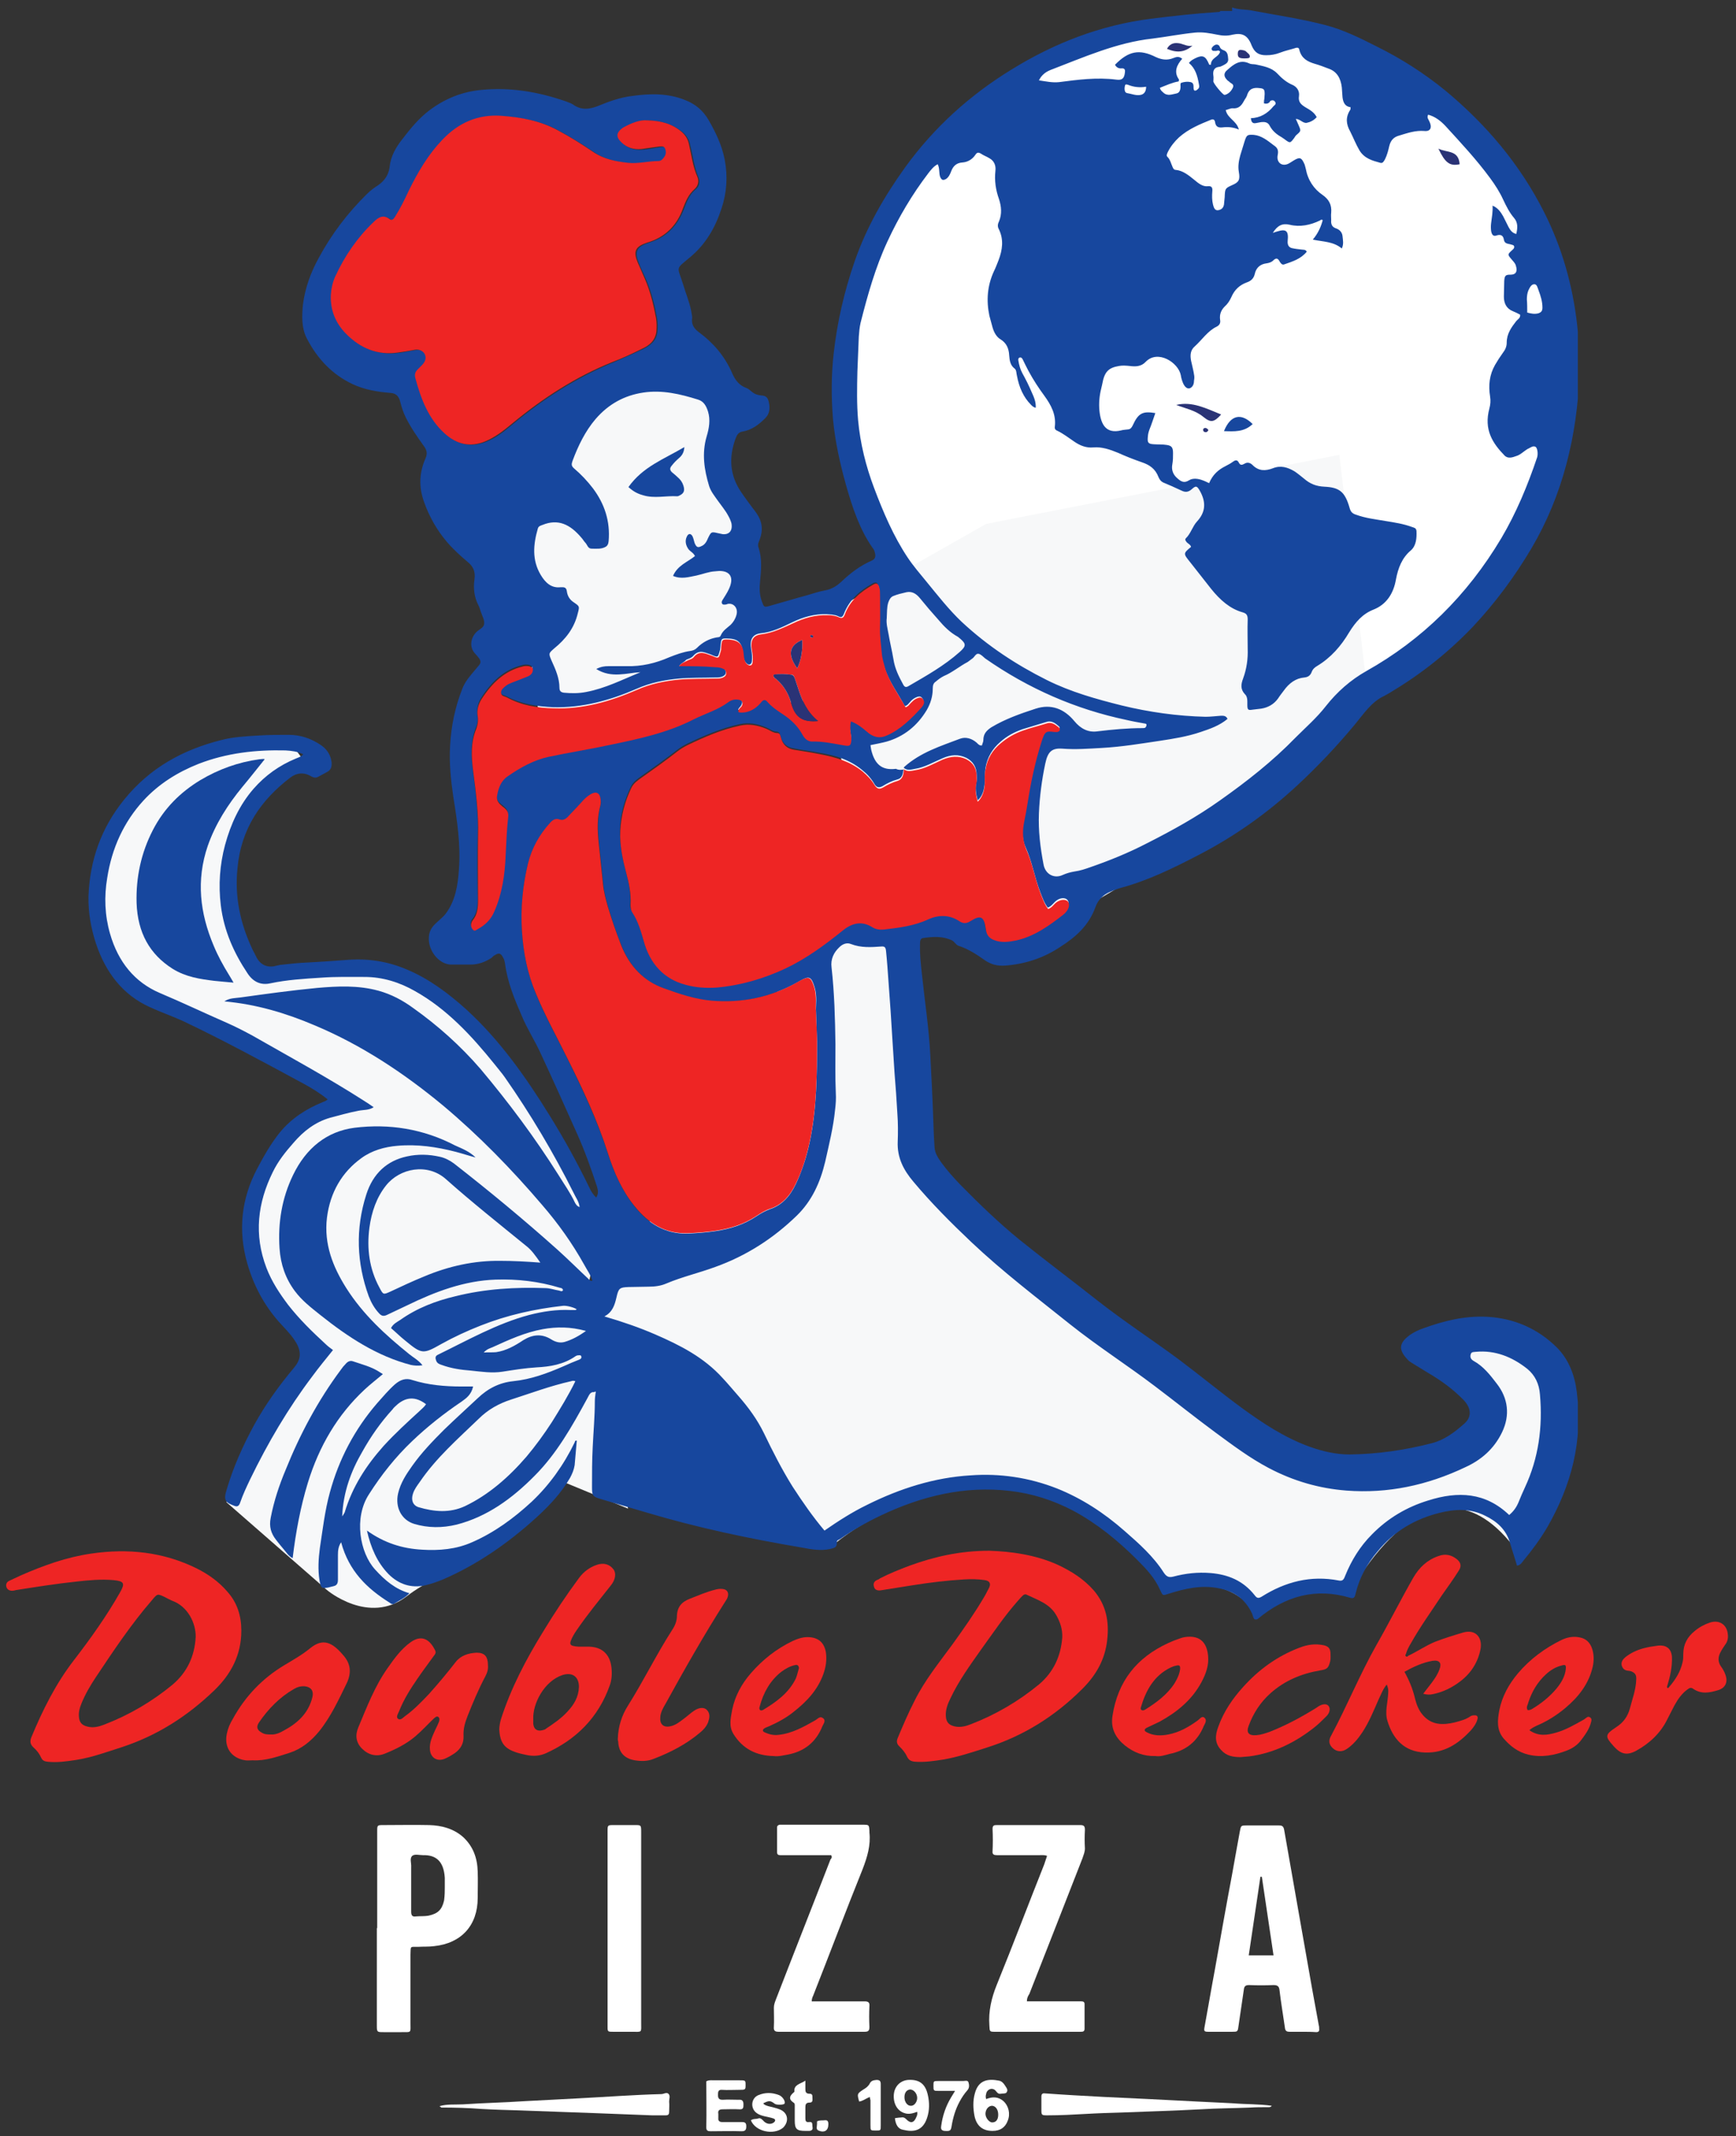 <?xml version="1.0" encoding="utf-8"?>
<!-- Generator: Adobe Illustrator 22.1.0, SVG Export Plug-In . SVG Version: 6.00 Build 0)  -->
<svg version="1.1" id="Layer_1" xmlns="http://www.w3.org/2000/svg" xmlns:xlink="http://www.w3.org/1999/xlink" x="0px" y="0px"
	 viewBox="0 0 490.6 603.5" style="enable-background:new 0 0 490.6 603.5;" xml:space="preserve">
<rect x="0" y="0" width="490.6" height="603.5" fill="#333333" stroke="none"/>
<style type="text/css">
	.st0{fill:#EE2524;}
	.st1{fill:#FFFFFF;}
	.st2{fill:#F7F8F9;}
	.st3{clip-path:url(#SVGID_2_);fill:#17479E;}
	.st4{fill:#17479E;}
	.st5{fill:#2A3376;}
</style>
<g>
	<path class="st0" d="M55.3,462.5c0.1-3.9-2.2-8.7-6.7-10.3c-0.7-0.3-1.4-0.7-2-1c-2.1-1-2.1-1-3.6,0.8
		c-5.9,6.8-10.9,14.3-15.9,21.8c-1.6,2.4-3,4.8-4.1,7.5c-0.5,1.2-0.8,2.4-0.7,3.6c0.1,1.7,0.8,2.5,2.5,2.9c1.6,0.4,3.2,0,4.7-0.6
		c7-2.7,13.5-6.5,19.3-11.3C52.9,472.4,55,467.9,55.3,462.5 M68.2,460.7c0,6.8-2.9,12.3-7.7,16.9c-7.5,7.2-15.9,12.6-25.8,15.9
		c-4.4,1.4-8.7,3-13.2,3.7c-2.7,0.4-5.3,0.8-8.1,0.5c-0.8-0.1-1.4-0.3-1.8-1.2c-0.5-1.1-1.2-2-2.1-2.8c-1-0.9-1.1-1.8-0.6-3
		c3.2-7.7,6.9-15.1,12-21.7c4.7-6.1,9.2-12.4,13-19.1c1.5-2.6,1.2-3.2-1.8-3.5c-3.5-0.3-6.9,0-10.4,0.4c-5.7,0.6-11.4,1.5-17.1,2.4
		c-0.4,0.1-0.8,0.2-1.2,0.2c-0.8,0-1.4-0.4-1.6-1.1c-0.2-0.7,0.1-1.4,0.8-1.7c1.1-0.5,2.1-1,3.2-1.5c6.4-2.8,13-5.2,20-6.2
		c10.3-1.5,20.3-0.5,29.8,4.2c3.2,1.6,6.2,3.7,8.6,6.5C67,452.7,68.2,456.4,68.2,460.7"/>
	<path class="st0" d="M300.2,462.6c0.1-2.3-0.6-4.4-1.7-6.3c-1.9-3.3-5.3-4.3-8.4-5.8c-0.4-0.2-0.8,0-1.1,0.3
		c-0.4,0.4-0.9,0.9-1.3,1.4c-3.9,4.4-7.1,9.2-10.5,13.9c-3.1,4.4-6.3,8.8-8.6,13.7c-0.8,1.6-1.4,3.2-1.3,5c0.1,1.7,0.8,2.5,2.4,2.9
		c1.6,0.4,3.2,0,4.7-0.6c7-2.7,13.5-6.5,19.3-11.3C297.7,472.4,299.8,467.9,300.2,462.6 M279.6,438.1c6.1,0.2,13,1.1,19.4,4
		c3.8,1.8,7.3,4,10.1,7.2c3.5,4.1,4.4,8.8,3.8,14c-0.6,5.5-3.1,9.9-7,13.8c-7.7,7.7-16.6,13.3-27,16.6c-4.1,1.3-8.2,2.7-12.4,3.4
		c-2.6,0.4-5.2,0.8-7.9,0.6c-1.1-0.1-1.8-0.4-2.3-1.5c-0.5-1.1-1.3-2-2.1-2.8c-0.8-0.7-0.9-1.5-0.5-2.4c1.5-3.6,3-7.1,4.8-10.6
		c2.9-5.8,6.9-10.7,10.7-15.9c3.1-4.3,6.2-8.7,8.9-13.3c0.5-0.8,0.9-1.7,1.4-2.6c0.6-1.2,0.2-2-1.2-2.2c-1.9-0.3-3.9-0.3-5.8-0.2
		c-5,0.3-9.9,0.9-14.9,1.7c-2.9,0.5-5.9,0.9-8.8,1.4c-0.9,0.1-1.6-0.2-1.8-1c-0.3-0.9,0-1.6,1-2c0.3-0.1,0.5-0.2,0.7-0.4
		c2.7-1.4,5.5-2.5,8.4-3.6C264,439.8,271.2,438.1,279.6,438.1"/>
	<path class="st1" d="M356.6,530.2c-0.1,0-0.3,0-0.4,0c-1.1,7.4-2.2,14.7-3.3,22.2h7C358.8,544.9,357.7,537.5,356.6,530.2 M368,574
		c-1.2,0-2.4,0-3.5,0c-1,0-1.3-0.3-1.4-1.3c-0.5-3.5-1.1-7-1.5-10.4c-0.1-1.1-0.5-1.5-1.7-1.5c-2.3,0.1-4.6,0.1-6.9,0
		c-1.1,0-1.4,0.4-1.5,1.4c-0.5,3.4-1,6.8-1.5,10.2c-0.2,1.6-0.3,1.6-1.8,1.6c-2.2,0-4.4,0-6.7,0c-1.2,0-1.3-0.2-1.1-1.3
		c1-5.4,1.9-10.8,2.9-16.1c1.6-9,3.2-18.1,4.9-27.1c0.7-4.1,1.5-8.2,2.2-12.2c0.3-1.5,0.3-1.6,1.8-1.6c3.1,0,6.1,0,9.2,0
		c0.9,0,1.3,0.2,1.5,1.2c2.6,15,5.3,30,7.9,44.9c0.6,3.5,1.3,6.9,1.9,10.4c0.1,0.3,0.1,0.7,0.1,1c0.1,0.6-0.2,0.9-0.8,0.9
		C370.6,574,369.3,574,368,574L368,574z"/>
	<path class="st0" d="M397.9,467.8c2.6-1.2,5-2.9,7.7-4c2.6-1,5.2-1.8,7.9-2.6c3.5-1,5.5,1.4,4.9,4.7c-0.7,3.6-2.6,6.7-5.6,9
		c-2.3,1.8-4.9,3.1-7.8,3.7c-0.9,0.2-1.7,0.2-2.8-0.1c0.9-1.1,1.6-2.1,2.4-3.1c0.9-1.2,1.7-2.4,2.2-3.8c0.7-1.8,0-2.7-2-2.4
		c-2.8,0.5-5.4,1.7-7.9,3.1c1.4,2.5,2.4,5,3,7.6c0.4,1.6,1,3.2,2.1,4.5c2.5,3,5.7,3,9.1,2.2c1.5-0.4,3.1-0.8,4.4-1.7
		c0.3-0.2,0.6-0.3,1-0.3c0.9-0.1,1.3,0.3,1,1.2c-0.3,1.1-1,2.1-1.8,3c-3.5,3.8-7.5,6.5-13,6.3c-6-0.2-9.1-4-10.6-8.9
		c-0.8-2.6,0.1-5.2,0.2-7.8c0.1-0.9,0-1.6-0.4-2.5c-1.1,1.3-1.6,2.8-2.3,4.2c-1.4,3.2-2.7,6.4-4.6,9.3c-1.2,1.8-2.6,3.5-4.4,4.7
		c-1.3,0.9-2.8,0.8-3.8-0.1c-1.2-1-1.5-2.2-0.6-3.7c4.5-8.4,8.1-17.3,12.8-25.6c3.6-6.3,6.8-12.7,10.4-19c1.7-2.9,3.9-5,7.1-6.1
		c1.9-0.7,3.5-0.4,5.1,0.8c1.3,1,1.5,2.1,0.6,3.4c-1.5,2.4-3.2,4.7-4.8,7c-2.9,4.4-6,8.7-8.6,13.3c-0.6,1-1.2,2.1-1.5,3.2
		c-0.1,0.2-0.2,0.3-0.1,0.5C397.6,468.2,397.8,468,397.9,467.8"/>
	<path class="st1" d="M125.7,533.1c0-1.1,0-1.8,0-2.6c-0.3-4.8-2.6-6.5-6.2-6.4c-1,0-2.3-0.4-3,0.2c-0.8,0.7-0.2,2.1-0.3,3.2
		c0,0.4,0,0.8,0,1.2c0,3.8,0,7.5,0,11.3c0,1,0.2,1.6,1.4,1.4c1.2-0.1,2.3,0,3.5-0.2c2.7-0.6,3.8-1.7,4.4-4.3
		C125.7,535.5,125.7,534.1,125.7,533.1 M106.6,544.7c0-9.1,0-18.2,0-27.3c0-1.8,0-1.8,1.8-1.8c4.3,0,8.6-0.1,12.9,0
		c3.5,0.1,6.9,1,9.6,3.4c2.8,2.6,4,5.9,4.1,9.7c0.1,2.5,0,5,0,7.5c0,7.7-4.6,12.8-12.3,13.6c-1.5,0.2-3,0.1-4.6,0.2
		c-2.3,0-2-0.3-2.1,2.2c0,6.4,0,12.8,0,19.2c0,3,0.4,2.7-2.6,2.7c-1.7,0-3.3,0-5,0c-1.8,0-1.9,0-1.9-1.8c0-3.1,0-6.1,0-9.2V544.7z"
		/>
	<path class="st1" d="M234.9,524.1c-4.3,0-8.6,0-12.9,0c-0.5,0-1,0-1.5,0c-0.6,0-0.9-0.2-0.9-0.9c0-2.3,0-4.6,0-6.9
		c0-0.5,0.3-0.7,0.7-0.8c0.3,0,0.7,0,1,0c7.5,0,15,0,22.5,0c1.8,0,1.8,0,1.9,1.8c0,0.1,0,0.3,0,0.4c0.4,3.6-0.6,6.9-1.9,10.3
		c-4.8,11.9-9.3,23.9-14,35.8c-0.2,0.4-0.4,0.9-0.4,1.6h3.6c3.8,0,7.5,0,11.3,0c1.1,0,1.5,0.3,1.4,1.4c-0.1,1.9-0.1,3.9,0,5.8
		c0,1.1-0.3,1.4-1.4,1.4c-5.1,0-10.1,0-15.2,0c-3,0-6,0-9,0c-1.1,0-1.5-0.3-1.4-1.4c0.1-1.8,0-3.6,0-5.4c0-0.9,0.3-1.6,0.6-2.4
		c5.1-13.2,10.3-26.3,15.4-39.5C235,525,235.2,524.7,234.9,524.1"/>
	<path class="st1" d="M290.2,565.4h13.9c0.5,0,1,0,1.5,0c0.6,0,0.9,0.2,0.9,0.8c0,2.3,0,4.6,0,6.9c0,0.8-0.4,0.9-1.1,0.9
		c-0.8,0-1.5,0-2.3,0c-7.2,0-14.5,0-21.7,0c-1.8,0-1.7,0-1.8-1.8c-0.3-4,0.6-7.8,2.1-11.5c4.6-11.3,8.9-22.7,13.4-34
		c0.3-0.8,0.5-1.6,0.8-2.4c-0.8-0.3-1.5-0.2-2.1-0.2c-4,0-8.1,0-12.1,0c-0.8,0-1.3-0.2-1.2-1.1c0.1-2.1,0.1-4.2,0-6.3
		c0-1,0.4-1.1,1.2-1.1c7.9,0,15.7,0,23.6,0c1.1,0,1.3,0.4,1.3,1.4c-0.1,1.7-0.1,3.5,0,5.2c0,1-0.4,1.9-0.7,2.8
		c-5,12.8-10,25.6-15,38.3C290.5,563.9,290.2,564.5,290.2,565.4"/>
	<path class="st0" d="M150.7,485.7c0,0.4,0,0.8,0,1.2c0.1,1.6,1.1,2.3,2.6,1.9c0.4-0.1,0.8-0.2,1.1-0.5c2.1-1.4,4.3-2.9,6-4.8
		c1.8-1.9,3.1-4.1,3.2-6.8c0.1-2.4-1.3-4.5-4.6-3.5C153.8,474.9,150.5,481.3,150.7,485.7 M141.1,488.6c0-0.9,0.2-2,0.5-3
		c2.8-8.7,7-16.7,11.8-24.5c3.2-5.3,6.6-10.4,10.3-15.4c1.3-1.7,2.9-2.9,4.9-3.6c2-0.7,3.7-0.2,4.8,1.3c0.8,1.1,0.5,2.9-0.7,4.4
		c-3.3,4.2-6.7,8.3-9.7,12.7c-0.7,1-1.3,2-1.7,3.1c-0.3,0.8-0.1,1.2,0.7,1.4c0.5,0.1,1.1,0.2,1.6,0.2c1,0,1.9,0,2.9,0
		c3.7,0.1,5.9,2.2,6.3,5.9c0.2,1.7,0.1,3.5-0.5,5.1c-3.2,9-9.4,15.2-18,19.1c-1.8,0.8-3.6,0.9-5.5,0.5c-0.9-0.2-1.9-0.4-2.8-0.7
		C142.6,494,141.3,492.4,141.1,488.6"/>
	<path class="st0" d="M137.9,470.5c0.1,1.1-0.2,2.1-0.8,3.2c-1.9,3.6-3.5,7.4-5,11.2c-0.7,1.8-1.2,3.5-1.1,5.5
		c0.1,2.1-0.8,3.7-2.5,4.9c-0.9,0.6-1.9,1.2-2.9,1.6c-2.1,0.8-3.9-0.3-4.1-2.6c-0.2-2,0.7-3.8,1.5-5.6c0.4-0.8,0.8-1.6,1.1-2.4
		c0.1-0.4,0.2-1-0.3-1.3c-0.5-0.2-0.8,0.2-1.1,0.4c-1.8,1.7-3.5,3.6-5.4,5.2c-2.5,2.1-5.5,3.6-8.5,4.8c-2.4,1-4.7,0.4-6.5-1.4
		c-1.7-1.7-2-3.8-1-6.1c2.4-5.7,4.6-11.5,8.2-16.6c1.9-2.7,3.8-5.4,6.6-7.4c3.3-2.3,5.5-0.5,6.9,2.4c0.3,0.7-0.1,1.1-0.4,1.5
		c-1.5,2.1-3.1,4.2-4.6,6.4c-2,2.9-3.9,5.9-5.2,9.2c-0.3,0.7-0.9,1.6-0.4,2.1c0.8,0.7,1.5-0.3,2.1-0.7c2.5-1.8,4.6-4,6.7-6.2
		c2.6-2.9,5.2-6,7.6-9.1c1.4-1.8,3.6-2.5,5.9-2.6C137,466.9,137.9,468,137.9,470.5"/>
	<path class="st0" d="M174.6,491.2c0.1-3.4,1.1-6.6,2.9-9.4c4.4-7,8-14.4,12.5-21.4c0.8-1.2,1.3-2.5,1.3-3.9c0.1-2.6,1.4-4,3.8-4.9
		c2.3-0.9,4.6-1.9,7-2.5c0.7-0.2,1.4-0.3,2.1-0.2c1.3,0.1,1.9,1.1,1.4,2.4c-0.1,0.4-0.4,0.7-0.6,1.1c-6,9.4-11.5,19.1-16.9,28.9
		c-0.7,1.2-1.4,2.4-1.5,3.8c-0.2,2,0.9,3,2.8,2.6c1.5-0.3,2.6-1.2,3.8-2.1c1.1-0.8,2-1.7,3.1-2.4c1.4-0.9,2.8-0.9,3.5-0.1
		c1,1.1,0.7,2.3,0.3,3.5c-0.5,1.2-1.3,2.1-2.3,2.9c-3.9,3.3-8.4,5.6-13.1,7.4c-1.7,0.7-3.5,0.7-5.3,0.4c-3-0.5-4.6-2.3-4.7-5.4
		C174.6,491.8,174.6,491.5,174.6,491.2"/>
	<path class="st0" d="M76.5,490c1.3,0.1,2.5-0.4,3.7-1.1c3.9-2.1,7-4.9,8.1-9.5c0.4-1.7-0.4-2.8-2.1-3c-1.2-0.1-2.2,0.2-3.2,0.8
		c-4,2.3-7.2,5.6-9.8,9.4c-0.9,1.3-0.5,2.2,0.8,2.9C74.8,490,75.6,490,76.5,490 M71.4,497.3c-0.7,0-1.4,0.1-2.1,0
		c-3.9-0.6-6-3.6-5.2-7.5c0.3-1.5,0.9-2.9,1.7-4.2c3.5-6.4,8.4-11.5,14.6-15.2c2.5-1.5,5-2.9,7.3-4.8c2.9-2.3,5.2-2.1,7.9,0.5
		c0.4,0.4,0.9,0.9,1.3,1.4c2.2,2.4,2.5,5,1.1,8c-2.3,4.7-4.5,9.5-7.8,13.6c-2.3,2.8-5,5-8.4,6.1C78.3,496.3,75,497.5,71.4,497.3"/>
	<path class="st0" d="M471.7,476.6c1.8-2.1,3.2-4.3,3.8-7c0.2-0.8,0.2-1.5,0.2-2.3c0-2.7,1.1-4.8,3.2-6.5c1.3-1.1,2.8-1.9,4.3-2.4
		c2.7-0.9,4.9,0.6,5.1,3.4c0.1,1.1-0.1,2-0.8,2.9c-0.5,0.7-1,1.5-1.4,2.3c-0.6,1.3-0.6,2.5,0.2,3.7c0.5,0.7,1,1.5,1.3,2.4
		c0.8,2.1,0,3.8-2.1,4.4c-2.3,0.7-4.7,1.2-7-0.4c-0.5-0.4-1-0.3-1.5,0.1c-1.7,1.2-2.8,2.8-3.8,4.6c-0.7,1.3-1.3,2.6-2,3.9
		c-1.9,3.9-5,6.8-8.8,8.9c-2.6,1.4-4.3,1-6.3-1.2c-2.6-2.9-2.6-3.3,0.7-5.5c2-1.3,3.2-3,3.8-5.2c0.7-2.7,1.7-5.3,1.8-8.1
		c0.1-1.3-0.2-1.9-1.3-2.4c-0.3-0.1-0.7-0.2-1-0.2c-0.9-0.1-1.5-0.5-1.8-1.5c-0.2-1,0.3-1.7,1-2.3c1.5-1.2,3.2-2,5-2.5
		c1.4-0.4,2.8-0.6,4.3-0.8c1.9-0.2,3.7,0.5,3.9,3.2c0.1,2.8-0.5,5.5-1.3,8.1c-0.1,0.2-0.2,0.5,0.1,0.7
		C471.4,477,471.6,476.7,471.7,476.6"/>
	<path class="st1" d="M171.7,544.7c0-9.1,0-18.2,0-27.3c0-1.8,0-1.8,1.8-1.8c2,0,4,0,6,0c1.6,0,1.7,0,1.7,1.8c0,3.5,0,7.1,0,10.6
		c0,14.4,0,28.9,0,43.3c0,3.1,0.4,2.7-2.8,2.7c-1.5,0-2.9,0-4.4,0c-2.5,0-2.3,0.2-2.3-2.2C171.7,562.8,171.7,553.7,171.7,544.7"/>
	<path class="st0" d="M333.5,471.6c0.1-1.1-0.2-1.3-1.3-1c-0.5,0.1-0.9,0.3-1.4,0.5c-4.7,2.3-7,6.5-8.4,11.3c-0.1,0.3,0,0.6,0.2,0.7
		c0.3,0.2,0.6,0.1,1-0.1c3.2-2,6.2-4.2,8.3-7.4C332.7,474.3,333.3,473,333.5,471.6 M326.6,496.1c-3.4,0.1-6.2-1-8.7-3
		c-2.6-2.1-4.1-4.8-3.5-8.4c1.5-9.7,6.8-16.4,15.7-20.5c0.9-0.4,1.8-0.8,2.7-1.1c0.6-0.2,1.3-0.5,2-0.6c4-0.6,6.2,1.2,6.6,5.2
		c0.3,2.7-0.6,5.2-1.9,7.6c-2.7,5-6.9,8.4-11.8,11.1c-1.2,0.6-2.4,1.1-3.6,1.7c-0.3,0.2-0.6,0.3-0.6,0.7c0,0.3,0.3,0.4,0.6,0.6
		c1.9,1,4,1,6.1,0.6c3.1-0.6,5.7-2.1,8.2-3.9c0.6-0.4,1.2-1.4,1.9-0.9c0.9,0.7,0.3,1.6-0.1,2.4c-1.8,4.4-5.1,7-9.7,7.9
		C329.1,495.9,327.8,496.3,326.6,496.1"/>
	<path class="st0" d="M431.7,483.1c0.5,0.1,0.8-0.1,1.1-0.2c2.7-1.6,5.1-3.5,7.1-5.9c1.3-1.6,2.4-3.4,2.6-5.5c0.1-1.1-0.1-1.3-1.1-1
		c-1.7,0.4-3.2,1.3-4.5,2.5c-2.4,2.2-4,4.9-5,8C431.8,481.6,431.2,482.3,431.7,483.1 M432.2,488.8c2.6,1.8,5,1.4,7.5,0.7
		c2.8-0.8,5.2-2.2,7.7-3.6c0.4-0.2,0.7-0.5,1-0.7c0.3-0.2,0.6-0.3,1,0c0.4,0.3,0.4,0.6,0.3,1.1c-0.5,2.2-1.8,3.9-3.1,5.6
		c-1,1.2-2.2,2-3.7,2.6c-3.6,1.4-7.2,2.1-11,1.2c-2.9-0.7-5.1-2.4-7-4.6c-2-2.4-1.7-5.1-1.2-7.9c0.8-4,2.7-7.4,5.3-10.5
		c3.4-4,7.6-7.1,12.3-9.4c1.7-0.8,3.4-1.1,5.2-0.7c1.6,0.3,2.7,1.3,3.3,2.8c0.7,1.8,0.7,3.7,0.3,5.5c-1.1,4.8-4,8.5-7.7,11.6
		c-2.5,2.1-5.2,3.8-8.3,5.1C433.5,487.9,432.9,488.2,432.2,488.8"/>
	<path class="st0" d="M225.8,471.2c-0.1-0.6-0.4-1-1.1-0.8c-1.4,0.3-2.7,1-3.9,1.9c-3.2,2.5-5.1,6-6.1,9.8c-0.1,0.3-0.2,0.7,0.1,1
		c0.2,0.2,0.5,0.1,0.8,0c3.8-2.3,7.3-4.8,9.3-8.9C225.3,473.2,225.5,472.2,225.8,471.2 M218.6,496.1c-4.8-0.1-8.7-2-11.3-6.2
		c-1.4-2.2-0.8-4.5-0.4-6.8c0.8-4,2.7-7.4,5.3-10.4c3.3-3.8,7.2-6.9,11.8-9.1c1.3-0.6,2.7-1.1,4.2-1.1c2.9,0,4.7,1.4,5.2,4.3
		c0.3,2.1,0,4.1-0.7,6.1c-1.6,4.5-4.7,7.8-8.4,10.7c-2.1,1.7-4.5,3-7,4.1c-0.4,0.2-0.9,0.3-1.3,0.6c-0.5,0.3-0.6,0.8,0.1,1.1
		c1.3,0.6,2.6,0.9,4,0.7c3.8-0.4,7.1-2.3,10.3-4.1c0.7-0.4,1.3-1.3,2.2-0.6c0.9,0.7,0.1,1.6-0.2,2.3c-1.8,4.5-5.1,7.1-9.8,8
		C221.3,495.9,220,496.3,218.6,496.1"/>
	<path class="st0" d="M350.6,496.4c-2.1,0-4-0.3-5.5-2c-1.9-2-1.7-4.2-0.8-6.6c1.5-4.2,4-7.9,7-11.2c4.4-4.9,9.6-8.7,15.9-11.1
		c2.3-0.9,4.5-1.2,6.9-0.7c1.3,0.3,1.8,0.9,1.9,2.1c0,0.8,0.1,1.7-0.1,2.5c-0.5,1.9-0.9,2.2-2.8,2.5c-5.3,0.9-10.1,2.9-14.1,6.5
		c-2.8,2.5-4.8,5.6-6.1,9.1c-0.8,2,0,2.9,2.2,2.7c1.3-0.1,2.4-0.5,3.6-0.9c4.6-1.8,8.9-4.1,13.1-6.7c0.3-0.2,0.6-0.4,0.9-0.6
		c1.2-0.7,2.3-0.7,2.8,0c0.5,0.7,0.3,1.9-0.6,2.8c-1,1-2.1,2.1-3.2,3c-5.5,4.4-11.7,7.5-18.7,8.4
		C352.2,496.3,351.4,496.3,350.6,496.4"/>
	<path class="st1" d="M359.4,594.9c-0.3,0.5-0.9,0.4-1.4,0.4c-1.5,0-3.1,0-4.6,0.1c-4.7,0.2-9.4,0.2-14.1,0.5
		c-7.4,0.4-14.8,0.6-22.2,0.9c-3.4,0.1-6.8,0.2-10.2,0.4c-3.6,0.2-7.2,0.4-10.8,0.4c-1.8,0-1.8,0-1.8-1.8c0-1.2,0-2.4,0-3.5
		c0-0.7,0.3-1,1-0.9c5.5,0.4,11,0.7,16.6,1c4.2,0.2,8.4,0.4,12.7,0.6c4.6,0.2,9.1,0.5,13.7,0.7c3.4,0.2,6.8,0.3,10.2,0.5
		C352.1,594.5,355.9,594.4,359.4,594.9"/>
	<path class="st1" d="M124.2,595c2.1-0.6,4.4-0.4,6.6-0.5c5.8-0.4,11.6-0.5,17.4-0.9c5.1-0.3,10.2-0.5,15.3-0.8
		c7.8-0.4,15.6-1,23.4-1.2c0.7,0,1.4-0.6,2-0.1c0.6,0.6,0.2,1.4,0.2,2.2c0.1,1,0,1.9,0,2.9c0,0.7-0.2,1-1,1c-1.2,0-2.5,0-3.8,0
		c-5.2-0.2-10.4-0.4-15.6-0.6c-7.3-0.3-14.7-0.5-22-0.8c-3.5-0.1-7.1-0.2-10.6-0.4c-3.8-0.3-7.6-0.4-11.4-0.4
		C124.7,595.3,124.4,595.2,124.2,595"/>
	<path class="st1" d="M199.6,588c0.7-0.4,1.3-0.3,1.9-0.3c2.4,0,4.9,0,7.3,0c1.9,0,1.9,0,1.9,1.3c0,1.4,0,1.4-2,1.4
		c-1.5,0-3.1,0.1-4.6,0c-1.1-0.1-1.2,0.5-1.2,1.4c0,0.9,0.2,1.4,1.3,1.4c1.5-0.1,3.1,0,4.6,0c1-0.1,1.3,0.4,1.3,1.3
		c0,0.9,0,1.5-1.2,1.4c-1.5-0.1-3.1,0-4.6,0c-0.9,0-1.5,0.2-1.3,1.3c0,0.4,0,0.8,0,1.2c-0.1,0.8,0.4,1.1,1.1,1.1c1.9,0,3.8,0,5.6,0
		c0.9,0,1.2,0.3,1.2,1.2c0,0.9-0.2,1.4-1.3,1.4c-2.9-0.1-5.8,0-8.7,0c-0.8,0-1.3-0.1-1.3-1.1C199.7,596.6,199.6,592.3,199.6,588"/>
	<path class="st1" d="M259.2,592.7c0-1.3-1-2.4-2-2.4c-1,0.1-1.6,0.9-1.6,2.2c0,1.4,0.9,2.5,1.9,2.4
		C258.4,594.9,259.2,593.8,259.2,592.7 M252.9,598.4c0.7-0.1,1.3-0.2,1.8-0.2c0.5-0.1,0.9,0,1.3,0.4c1.3,1.4,2.3,1.2,3-0.6
		c0.2-0.4,0.3-0.8,0.2-1.4c-1.1,0.4-2.3,0.8-3.5,0.4c-2.1-0.6-3.3-2.7-3.1-5.3c0.2-2.3,1.8-3.9,4-4.1c3.2-0.2,4.9,1.1,5.6,4.2
		c0.5,2.2,0.5,4.4-0.2,6.5c-1.2,3.7-3.8,4.1-6.7,3.4C253.8,601.5,253.1,600.2,252.9,598.4"/>
	<path class="st1" d="M282.1,597.4c0-1.4-0.7-2.4-1.7-2.5c-1,0-1.8,0.9-1.9,2.1c-0.1,1.2,1,2.6,1.9,2.6
		C281.5,599.6,282.1,598.8,282.1,597.4 M278.7,593c1.8-0.7,3.4-0.7,4.9,0.6c1.4,1.3,2,3.5,1.2,5.5c-0.7,1.9-2.1,2.9-4.3,2.9
		c-2.8,0-4.5-1.4-5.1-4.2c-0.4-2.1-0.5-4.3,0.1-6.4c1-3.8,3.7-4.2,6.8-3.6c0.7,0.1,1.3,0.7,1.6,1.2c0.4,0.7,1.2,1.4,0.5,2.2
		c-0.3,0.3-1,0.2-1.6,0.3c-0.6,0.1-0.9-0.2-1.3-0.7c-0.7-1-2.1-0.9-2.7,0.3C278.7,591.6,278.4,592.2,278.7,593"/>
	<path class="st1" d="M212.2,599c0.7-0.5,1.4-0.3,2-0.5c0.6-0.2,0.9,0,1.4,0.5c0.9,1.1,2.2,1.3,3.1,0.6c0.5-0.4,0.5-0.9-0.1-1.1
		c-0.8-0.3-1.6-0.4-2.4-0.6c-0.8-0.2-1.6-0.4-2.3-0.9c-1.9-1.3-1.7-4.2,0.4-5.1c1.9-0.8,3.9-0.8,5.9,0c0.2,0.1,0.4,0.2,0.5,0.3
		c0.8,0.6,1.3,1.7,1,2.1c-0.3,0.4-2.4,0.4-2.8,0c-1.2-0.9-1.6-0.9-3.2-0.1c0.3,0.5,0.8,0.6,1.4,0.8c1.1,0.3,2.2,0.5,3.2,0.9
		c2.4,0.9,2.8,3.4,1,5.2C218.6,603.3,213.5,602.2,212.2,599"/>
	<path class="st1" d="M269.9,590.7c-1.7,0-3.1,0-4.5,0c-1.6,0-1.6,0-1.6-1.5c0-1.3,0-1.3,1.5-1.3c2.3,0,4.6,0,6.9,0
		c0.5,0,1.3-0.3,1.5,0.4c0.2,0.7,0.3,1.5-0.3,2.2c-0.9,1-1.6,2.1-2.2,3.2c-1.2,2.2-1.9,4.6-2.3,7.1c-0.2,1.2-0.5,1.3-2,1.2
		c-1.1-0.1-1-0.9-0.9-1.5c0.4-2.9,1.3-5.5,2.8-8C269.1,592,269.4,591.5,269.9,590.7"/>
	<path class="st1" d="M227.6,587.8c0,1,0,1.6,0,2.2c0,0.8,0,1.5,1.2,1.5c0.8,0,0.8,0.5,0.8,1.1c0,0.6,0.2,1.4-0.8,1.4
		c-1.1,0-1.2,0.6-1.2,1.4c0,1,0,2.1,0,3.1c0,0.7,0.2,1.1,1,1c1.2-0.2,0.9,0.7,1,1.3c0.2,0.8-0.2,1.2-1,1.2c-0.3,0-0.7,0-1,0
		c-2.4,0-3-0.5-3-2.9c0-1.3,0-2.6,0-4c0-0.5,0.1-0.9-0.5-1.2c-1.1-0.8-1.1-1.6,0-2.6c0.1-0.1,0.4-0.3,0.4-0.4
		C224.3,588.9,226.1,588.8,227.6,587.8"/>
	<path class="st1" d="M245.8,592.4c-1.2,0.5-2,1.2-3,1.3c-0.6-2.2-0.6-2.2,1.2-3.4c0.7-0.4,1.4-0.9,1.8-1.7c0.4-0.8,1-0.9,1.9-1
		c0.9,0,1.2,0.3,1.2,1.2c0,3.9,0,7.8,0,11.7c0,1.4,0,1.4-1.4,1.4c-1.5,0-1.5,0-1.5-1.5c0-2.4,0-4.7,0-7.1
		C245.9,593.1,245.9,592.8,245.8,592.4"/>
	<path class="st1" d="M230.9,599.3c0.8-0.4,1.5-0.2,2.1-0.3c0.8-0.1,1.1,0.2,1.1,1.1c0,1.8-1.1,2.5-2.8,1.8
		c-0.4-0.2-0.5-0.5-0.5-0.8C230.9,600.4,230.9,599.8,230.9,599.3"/>
	<path class="st1" d="M240.2,105.8c0-54,45.2-97.9,101-97.9c55.8,0,101,43.8,101,97.9c0,54-45.2,97.9-101,97.9
		C285.4,203.6,240.2,159.8,240.2,105.8"/>
	<path class="st2" d="M143.8,143.2l9.5,65.6l46.7-7.1l35-4.7l5.3,33.7l-15.4,23l-11.8,59.7l-39.6,42.5l-4.1,14.8v13.6l33.7,28.4
		l31.9,24.2c0,0,47.9-43.7,95.7,11.2c0,0,17.7-4.1,24.8,8.9c0,0,13-14.2,25.4-5.9c0,0,24.2-47.9,49-11.2c0,0,31.9-67.3-21.3-61.4
		c0,0,25.4,24.2-2.4,36.6c0,0-40.2,30.7-145.9-85.7l-7.1-73.3l49.6,2.4c0,0,69.1-39.2,76.2-54.8l7.2-10.2l-7.7-65l-99.8,19.5
		l-43.7,24.8l-21.9,2.4l-5.3-16l1.8-9.5l-6.5-11.8l-0.6-24.8l-26.6-7.3L155.6,122L143.8,143.2z"/>
	<path class="st2" d="M64,424.4l28.4,24.8c0,0,11.8,10,22.5,1.8c10.6-8.3,31.3-13,42.5-33.1l20.1,8.3l-13-54.9l4.7-21.9l2.4-8.3
		h-5.9c0,0-35.4-86.3-90.4-64.4c0,0-32.5-39,11.2-60.9l-3-4.1c0,0-49.6-7.1-57.3,39.6c0,0-8.9,29.5,49,44.9l22.5,17.1
		c0,0-53.2,17.7-10.6,69.7L64,424.4z"/>
</g>
<g>
	<defs>
		<rect id="SVGID_1_" x="24.1" y="2.1" width="421.8" height="455.4"/>
	</defs>
	<clipPath id="SVGID_2_">
		<use xlink:href="#SVGID_1_"  style="overflow:visible;"/>
	</clipPath>
	<path class="st3" d="M348.2,2.1c1.8,0.7,3.8,0.5,5.7,0.9c6.9,1.3,13.8,2.3,20.7,4.1c5,1.3,9.7,3.6,14.4,6
		c6.9,3.4,13.5,7.6,19.6,12.6c11.3,9.4,20.9,20.6,27.8,34.3c5,9.9,8,20.4,9.3,31.7c0.5,4.5,0.9,9.1,0.7,13.6
		c-0.7,17.8-4.7,34.5-13.6,49.6c-4.8,8.1-10.3,15.5-16.6,22.2c-6.8,7.1-14.3,13.1-22.6,18.1c-0.8,0.5-1.6,1-2.4,1.4
		c-3.7,1.7-5.9,5.2-8.5,8.3c-5,6-10.3,11.6-16,16.9c-8.5,7.9-17.7,14.4-27.7,19.6c-7.3,3.8-14.6,7.4-22.5,9.5c-1,0.3-2,0.7-2.9,1.1
		c-1.8,0.8-3.3,2.2-4,4.2c-1.9,5.3-5.6,8.5-9.8,11.2c-4.9,3.3-10.2,5-15.9,5.4c-2.1,0.1-3.7-0.3-5.4-1.4c-2.4-1.7-4.8-3.3-7.6-4.2
		c-0.8-0.3-1.1-1.1-1.8-1.5c-2.7-1.3-5.4-1.1-8.2-0.7c-0.8,0.1-0.9,0.8-0.9,1.6c-0.1,2.8,0.2,5.5,0.5,8.3c0.8,7.7,2,15.4,2.4,23.1
		c0.3,5.7,0.6,11.4,0.8,17.1c0.1,3,0.2,6,0.4,9c0.1,1.7,1,3,1.9,4.3c1.6,2.2,3.4,4.2,5.3,6.2c5.4,5.5,11,10.9,16.9,15.7
		c7.2,5.8,14.6,11.3,21.8,17c7.5,5.9,15.5,11.1,23.2,16.8c6,4.5,11.8,9.3,17.8,13.7c5.9,4.3,12,8.3,18.8,10.8
		c3.8,1.4,7.7,2.3,11.6,2.3c7.8-0.1,15.6-1.2,23.3-3.2c3.5-0.9,6.4-3.1,9.1-5.5c2.1-1.8,2.1-4.3-0.2-6.7c-3-3.1-6.5-5.6-10.1-7.7
		c-1.5-0.9-2.9-1.8-4.4-2.7c-0.4-0.3-0.9-0.5-1.2-0.9c-2.5-2.6-2.8-4.5,0.2-6.8c1.3-1,2.8-1.7,4.3-2.2c5.8-2.1,11.6-3.5,17.8-3.2
		c7.5,0.4,14.3,3.2,19.9,8.8c3.2,3.3,4.9,7.6,5.5,12.4c1.8,14-1.6,26.5-8.3,38.2c-2,3.4-4.3,6.5-6.7,9.4c-0.5,0.6-0.9,1.4-1.9,1.5
		c-0.6-2.1-1.3-4.1-1.9-6.2c-1.1-4-3.8-6.3-7.1-7.9c-4.2-2.1-8.5-1.9-12.9-0.8c-6.8,1.7-12.8,5.1-17.5,10.9
		c-2.9,3.4-5.1,7.3-6.2,11.9c-0.2,1-0.5,1.5-1.5,1.2c-9.7-2.9-18.3-0.6-26.2,6c-0.2,0.1-0.4,0.2-0.5,0.3c-0.7-0.3-0.8-1.1-1-1.7
		c-2-4.4-5.3-6.5-9.5-7.3c-4.9-1-9.6,0.1-14.3,1.6c-1.5,0.5-1.5,0.5-2.2-1c-1.5-3.5-4-6.1-6.5-8.6c-5.5-5.5-11.4-10.3-18.1-13.9
		c-5.7-3-11.7-4.9-17.9-5.6c-12.7-1.5-24.8,1.4-36.4,6.9c-4,1.9-7.9,4.1-11.6,6.7c-0.3,0.2-0.9,0.3-0.9,0.8c0.1,1.7-0.8,1.7-1.9,2
		c-2.7,0.6-5.4,0.1-8-0.4c-14.8-2.5-29.5-5.6-43.9-9.9c-4.3-1.3-8.6-2.5-12.9-3.8c-2.3-0.7-2.5-0.9-2.5-3.4c0-3.8,0-7.5,0.2-11.3
		c0.2-4.3,0.6-8.6,0.6-12.9c0-0.8,0.1-1.5,0.2-2.3c0.1-0.2,0.1-0.4-0.1-0.5c0,0-0.2,0.1-0.2,0.2c-1.2-0.2-1.5,0.8-2,1.7
		c-4.3,7.9-8.7,15.7-14.9,21.9c-6.4,6.5-13.5,11.6-22,13.8c-4.1,1-8.1,1-12.1-0.2c-3.5-1.1-5.4-4.6-4.5-8.6c0.7-3,2.3-5.4,4-7.8
		c2.7-3.8,5.8-7,9-10.2c3.1-3,6.3-5.9,9.4-8.8c3-2.9,6.3-4.5,10.1-4.9c5-0.5,9.6-2.2,14.2-4.2c1.5-0.7,3-1.3,4.5-1.9
		c0.3-0.1,0.7-0.4,0.6-0.8c-0.1-0.6-0.6-0.4-1-0.4c-0.2,0-0.4,0.1-0.6,0.2c-3.4,2.4-7.3,3-11.1,3.2c-3.2,0.2-6.3,0.7-9.5,1.2
		c-3.1,0.5-6.1,0-9.1-0.3c-2.7-0.2-5.5-0.6-8.2-1.6c-0.6-0.2-1.2-0.4-1.5-1.1c-0.3-0.8-0.4-1.4,0.5-1.8c8.4-4.1,16.7-8.8,25.7-11.2
		c3.9-1,7.8-1.6,11.8-1.4c0.4,0,0.8,0,1.3,0c0.1,0,0.2-0.1,0.4-0.2c-0.9-0.6-2.9-1.1-3.9-1c-8,0.9-15.7,2.6-23.3,5.6
		c-3.8,1.5-7.5,3.2-11.1,5.2c-5.1,2.9-5.5,2.9-10.1-0.9c-1.4-1.1-2.7-2.4-4.1-3.6c0.6-1.2,1.7-1.7,2.6-2.3
		c4.8-3.4,10.1-5.4,15.6-6.7c8.4-2.1,16.9-2.6,25.4-2.3c1.3,0,2.6,0.5,3.9,0.7c0.4,0.1,0.8,0.4,1.1-0.1c-0.1-0.6-0.5-0.6-0.9-0.7
		c-5.9-1.8-12-2.5-18.1-2.3c-8.9,0.3-17.1,3.4-25.1,7.3c-1.9,0.9-3.8,1.8-5.7,2.7c-0.9,0.4-1.5,0.3-2.2-0.5c-1.3-1.4-2.2-3-2.9-4.8
		c-3.4-9.4-3.8-19-0.7-28.7c1.9-6,5.9-9.6,11.5-10.8c3.1-0.7,6.2-0.6,9.3,0.1c1.4,0.3,2.8,1,4,1.9c10,7.8,19.8,15.9,29.3,24.4
		c3,2.7,5.9,5.6,8.9,8.4c0.2,0.2,0.4,0.5,0.9,0.3c-0.5-1.7-1.5-3-2.3-4.5c-3.4-6.1-7.4-11.7-11.9-16.9c-8.7-10.2-17.9-19.6-27.9-28
		c-11.2-9.3-23.2-17.2-36.3-22.7c-8.2-3.5-16.6-6-25.6-6.8c1.5-1,3.1-0.9,4.5-1.1c7.2-1,14.4-2,21.7-2.7c5.8-0.5,11.6-0.8,17.4,0.8
		c3.6,1,6.8,2.7,9.8,4.9c6.9,4.9,13.3,10.6,19,17.2c7.9,9.4,15.3,19.3,22,29.9c1.6,2.6,3.4,5.1,4.7,7.9c0.3,0.5,0.6,1,1.3,1.2
		c-0.2-1.6-1.1-2.7-1.7-4c-5.7-11.4-12.2-22.3-19.4-32.6c-0.9-1.3-1.9-2.4-2.9-3.7c-6.6-8.2-13.6-15.7-22.5-20.7
		c-4.4-2.5-9.2-4-14.2-4c-4.1,0-8.2-0.1-12.3,0.2c-4.8,0.3-9.7,0.6-14.4,1.6c-2.7,0.6-4.9-0.4-6.5-2.9c-3.8-5.7-6.6-11.9-7.5-19.1
		c-0.7-5.8-0.3-11.5,1.2-17.1c1.6-5.9,4.1-11.3,8-15.8c3.4-3.9,7.4-6.7,12-8.6c0.7-0.3,1.5-0.5,2.1-1.2c-1.6-0.8-3.3-1-5-1.1
		c-8.4-0.2-16.6,0.7-24.6,3.8c-5.8,2.3-11.2,5.6-15.6,10.4c-5.5,6-8.9,13.4-10.2,21.8c-0.9,5.3-0.7,10.6,0.8,15.8
		c2.3,8,7,13.7,14,16.7c6.4,2.7,12.7,5.7,19.1,8.5c2.5,1.1,4.8,2.3,7.2,3.6c10.5,6,21.2,11.8,31.5,18.4c0.8,0.5,1.7,1.1,2.7,1.8
		c-1.4,0.9-2.9,0.7-4.3,1c-2.7,0.5-5.4,1.3-8.1,2c-4.1,1.2-7.4,3.7-10.3,7.1c-2.2,2.5-4.3,5.1-5.8,8.2c-4.3,8.7-5.4,17.7-1.8,27.1
		c1.5,3.9,3.7,7.2,6.1,10.4c3.2,4.1,6.8,7.6,10.6,11.1c0.6,0.6,1.3,1.1,2.1,1.7c-2,2.5-4,4.9-5.9,7.5c-6.8,9-12.5,18.7-17.5,29
		c-1,2.1-2,4.2-2.8,6.5c-0.3,1-0.8,1.4-1.7,1c-2.4-0.9-3.1-1.5-2.2-4.4c1.9-6.5,4.6-12.5,7.8-18.4c3.2-5.8,7-11.1,11.2-16.1
		c1.8-2.1,2.6-4.4,0.3-7.8c-1.3-2-3-3.6-4.6-5.4c-4.1-4.7-7-10.1-8.8-16.3c-2.7-9.4-1.7-18.4,2.8-26.9c1.9-3.6,3.9-7.1,6.4-10.2
		c3.3-4,7.4-6.6,12-8.5c0.5-0.2,0.9-0.3,1.5-0.8c-2.2-1.8-4.5-3.2-6.9-4.5c-11.3-6.1-22.5-12.2-34.1-17.7c-3.1-1.4-6.3-2.5-9.3-3.9
		c-7.5-3.4-12.4-9.6-15.2-18c-1.4-4.3-2.2-8.8-2.1-13.3c0.4-10.4,3.7-19.4,10-27.2c7.4-9.2,16.8-14.2,27.4-16.9
		c3.4-0.9,7-1.1,10.5-1.3c2.9-0.2,5.8-0.2,8.7-0.2c3.3,0,6.3,1,9.1,2.9c1.6,1.1,2.7,2.6,3,4.8c0.1,1.2-0.1,2.1-1.1,2.7
		c-0.8,0.4-1.6,0.9-2.4,1.3c-0.8,0.5-1.4,0.5-2.3,0c-2-1.2-4.1-1-5.9,0.4c-8.2,6.3-13.9,14.3-14.9,25.7c-0.8,8,0.8,15.4,4.1,22.5
		c0.3,0.7,0.7,1.3,1,2c1.1,2.4,2.8,3.4,5.1,3.1c0.6-0.1,1.2-0.3,1.8-0.4c2.7-0.3,5.4-0.6,8.1-0.7c3.5-0.2,7-0.4,10.6-0.7
		c5.9-0.5,11.6,0.3,17.2,2.7c6.2,2.6,11.7,6.7,16.8,11.3c9.3,8.5,16.7,18.9,23.5,29.9c4.1,6.6,7.8,13.3,11.2,20.3
		c0.5,1.1,1.1,2.1,2,2.9c0.7-1.1,0.5-2.1,0.2-3.1c-1.7-5.2-3.5-10.2-5.7-15.1c-3.4-7.6-6.8-15.2-10.3-22.7
		c-1.6-3.5-3.7-6.7-5.2-10.3c-2.1-4.8-4.1-9.6-4.8-15c-0.1-0.5-0.2-1.1-0.5-1.5c-0.6-1.3-1.2-1.5-2.3-0.8c-0.4,0.2-0.7,0.5-1,0.8
		c-1.8,1.2-3.8,1.9-5.9,1.9c-1.9,0-3.8,0-5.6,0c-3.4-0.1-6.5-4-6.2-7.8c0.1-1.5,0.7-2.6,1.7-3.6c1-1,2.1-1.8,3-2.9
		c2.8-3.7,3.5-8.1,3.8-12.7c0.5-6.9-0.5-13.6-1.6-20.4c-0.7-4.8-1.2-9.6-0.9-14.5c0.3-5.5,1.4-10.8,3.4-15.9
		c0.8-2.2,2.3-3.8,3.7-5.5c0.4-0.5,0.8-0.9,1.1-1.3c0.5-0.6,0.5-1.2,0-1.9c-0.3-0.4-0.6-0.8-1-1.2c-2-2-1.3-4.8,0.3-6.3
		c0.7-0.7,1.9-1.1,2.1-2.1c0.2-1.2-0.5-2.3-0.9-3.5c-0.2-0.7-0.4-1.3-0.7-1.9c-1.2-2.3-1.5-4.9-1.1-7.4c0.3-2.3-0.5-3.7-2-4.9
		c-2-1.7-4-3.5-5.8-5.6c-2.8-3.3-5-7.1-6.5-11.4c-1.5-4.2-1.3-8.2,0.4-12.1c0.7-1.5,0.4-2.5-0.5-3.7c-1.8-2.5-3.6-5.1-5-7.9
		c-0.7-1.4-1.2-2.9-1.6-4.5c-0.4-1.6-1.2-2.4-2.8-2.5c-3.7-0.3-7.3-0.9-10.7-2.5c-5.7-2.7-9.9-7.1-12.9-12.9
		c-1.5-2.9-1.4-6.2-1.1-9.5c0.6-4.7,2.2-9.1,4.4-13.1c3.7-6.9,8.3-12.9,13.7-18.2c1-1,2.1-1.8,3.2-2.5c1.7-1.2,2.9-2.8,3.2-5.1
		c0.3-3.1,1.8-5.6,3.6-7.9c2.3-3,4.7-5.9,7.6-8.1c4.5-3.4,9.4-5.3,14.7-5.8c8.1-0.8,16,0.5,23.8,3.2c0.7,0.3,1.5,0.5,2.1,0.9
		c2.3,1.7,4.7,1.4,7.2,0.4c3.1-1.3,6.3-2.4,9.6-2.8c5.1-0.7,10.1-0.8,15,1.2c2.8,1.1,5,2.9,6.6,5.7c2,3.5,3.7,7,4.5,11.1
		c0.9,4.7,0.6,9.3-0.9,13.8c-1.8,5.5-4.5,10.1-8.8,13.7c-4.4,3.7-3.7,2.4-2,7.9c0.7,2.4,1.7,4.7,2.2,7.2c0.1,0.7,0.3,1.4,0.3,2
		c-0.3,2.1,0.6,3.2,2.1,4.3c3.9,2.9,7.1,6.6,9.2,11.4c0.8,1.9,2,3.5,4,4.2c0.6,0.2,1.1,0.7,1.6,1.1c0.7,0.6,1.5,0.9,2.5,1
		c1.7,0.1,2.1,0.7,2.4,2.6c0.2,1.6-0.1,2.8-1.2,3.9c-1.9,1.9-3.9,3.3-6.3,3.7c-1.2,0.2-1.6,0.9-2,1.9c-2,5.4-1.7,10.5,1.6,15.3
		c1,1.5,2.1,2.9,3.1,4.3c0.4,0.5,0.8,1,1.2,1.6c1.6,2.3,1.9,4.7,0.9,7.4c-0.3,0.8-0.7,1.4-0.3,2.4c1,3.1,0.7,6.2,0.4,9.4
		c-0.2,1.9-0.2,3.8,0.5,5.7c0.6,1.6,0.6,1.7,2.1,1.3c3.6-1,7.2-2.1,10.9-3.1c1.6-0.5,3.2-1,4.8-1.3c1.8-0.3,3.3-1.2,4.6-2.4
		c2.6-2.5,5.4-4.6,8.6-6c1-0.4,1.3-1.2,0.9-2.4c-0.1-0.4-0.3-0.9-0.6-1.2c-3.7-5.3-5.7-11.4-7.5-17.7c-1.7-6.1-3.1-12.3-3.7-18.7
		c-0.5-6.2-0.5-12.4,0.2-18.6c1-8.9,3-17.5,5.9-25.9c3.4-9.8,8.4-18.4,14.2-26.5c8.3-11.5,18.4-20.5,29.9-27.6
		c12.4-7.7,25.5-12.7,39.6-14.5c6.3-0.8,12.7-1.5,19-1.9c0.3,0,0.5,0,0.7-0.3H348.2z M255.3,217.4c-0.1,1.3-0.4,2.5-1.7,2.8
		c-1.5,0.4-2.9,1.1-4.2,1.9c-1.1,0.6-1.8,0.3-2.4-0.8c-0.9-1.5-2-2.7-3.4-3.8c-3.5-2.9-7.6-4.1-11.8-4.8c-2.5-0.5-5.1-0.8-7.6-1.3
		c-1.8-0.3-3.1-1.4-3.6-3.4c-0.2-0.6-0.3-1.2-1-1.3c-1.2,0-2.1-0.8-3.1-1.2c-2.4-1-4.9-1.5-7.5-0.9c-5.1,1.1-10,3.2-14.8,5.5
		c-1,0.5-2,1.1-2.9,1.8c-3.3,2.6-6.7,5-10.1,7.4c-1.1,0.8-2.2,1.5-2.9,2.9c-1.8,3.8-3,7.8-3.1,12.1c-0.1,4,0.6,7.8,1.6,11.6
		c0.8,3,1.5,6.1,1.3,9.3c-0.1,0.8,0,1.6,0.5,2.2c1.6,2.4,2.5,5.2,3.2,8c1.8,6.6,5.8,10.8,11.8,12.4c2.9,0.8,5.8,1,8.8,0.8
		c6.8-0.6,13.3-2.4,19.5-5.4c5.9-2.8,11.2-6.8,16.4-10.9c2.6-2.1,5.3-2.5,8.2-0.7c1,0.7,2.1,0.8,3.2,0.6c4.3-0.5,8.5-1.1,12.6-2.9
		c2.9-1.3,6-1.4,8.8,0.6c1.1,0.8,2,0.6,3.1-0.1c2.8-1.8,3.8-1.3,4.3,2.3c0.2,1.7,1,2.5,2.4,3.1c2.1,0.8,4.1,0.5,6.1,0.1
		c5-1.1,9.3-4.1,13.4-7.3c1.5-1.1,2-2.8,1.3-3.7c-0.7-0.9-2.4-0.7-3.6,0.5c-0.6,0.6-1.1,1.3-2,1.6c-1-1.3-1.5-2.8-2.1-4.3
		c-1.6-4.1-2.3-8.6-4.1-12.6c-1.1-2.4-1.1-4.9-0.6-7.5c0.4-2,0.7-4.1,1.1-6.1c0.9-5.6,2.1-11.2,3.8-16.6c1-3.1,1.3-3.1,3.7-2.9
		c0.3,0,0.6,0,0.8,0c0.3,0,0.6-0.2,0.7-0.5c0.2-0.4-0.1-0.7-0.4-0.9c-1-0.9-2.1-1.5-3.4-1c-2.2,0.7-4.4,1.3-6.6,2
		c-2.3,0.8-4.4,1.9-6.3,3.6c-2.2,1.9-3.7,4.3-4.2,7.4c-0.2,1.3-0.1,2.6-0.2,3.9c-0.1,2.3-0.7,4.1-2,5.2c-0.5-1.8-0.8-3.6-0.3-5.5
		c0.1-0.5,0-1.1,0-1.6c0-2.3-1-3.9-2.9-4.9c-2.3-1.1-4.4-0.9-6.7,0.1c-2.6,1.1-5.1,2.6-7.8,3c-1.1,0.2-2.2,0.6-3.2-0.3
		c0-0.1,0.1-0.1,0.1-0.2c4.7-4.2,10.3-5.9,15.8-8c1.6-0.6,3.3-0.1,4.7,1.1c0.4,0.4,0.8,0.9,1.5,0.8c0.1-0.5,0.4-1,0.4-1.5
		c0-1.8,0.9-2.7,2.2-3.6c4-2.4,8.3-3.9,12.6-5.3c4.3-1.4,8,0,10.9,3.5c1.8,2.2,4,3.3,6.6,2.9c4.2-0.5,8.4-0.9,12.6-0.9
		c0.3,0,0.6,0,0.8-0.1c0.2-0.1,0.4-0.5,0.4-0.7c0.1-0.4-0.3-0.5-0.5-0.5c-1.7-0.3-3.4-0.6-5.1-1c-14.3-3-27.7-8.8-40-17.4
		c-0.6-0.5-1.2-1.2-1.9-1.3c-0.8-0.1-1.1,1-1.8,1.4c-0.4,0.3-0.8,0.6-1.2,0.9c-2.3,1.2-4.4,3-6.8,4c-0.8,0.4-1.6,1-2.3,1.6
		c-0.6,0.4-0.8,1-0.8,1.9c0,2.2-0.6,4.2-1.7,6.1c-2.7,4.5-6.5,7.5-11.3,8.9c-1.5,0.4-3.1,0.7-4.6,1c0.1,0.5,0.1,0.9,0.2,1.3
		c1,4.2,3.1,5.9,7,5.4C254,217.6,254.6,217.5,255.3,217.4 M357.2,29.2c0-0.5,0-0.9,0.1-1.2c0-0.5,0.1-0.9,0.1-1.4
		c0-1.3-0.2-1.6-1.4-1.7c-1.6-0.2-3,0-3.6,2.1c-0.2,0.6-0.6,1-0.9,1.6c-0.7,1.3-1.5,2.1-3,2c-0.6-0.1-1.3,0.3-2.1,0.5
		c0.5,2.4,3.1,3,3.7,5.5c-1.6-0.7-3.2-0.8-4.7-0.6c-1.1,0.1-1.8-0.2-2-1.4c-0.1-0.8-0.5-1-1.1-0.8c-3.2,1.3-6.4,2.6-9.1,5
		c-1.3,1.2-2.4,2.6-3.2,4.2c-0.2,0.5-0.5,1,0,1.4c0.7,0.7,0.9,1.7,1.3,2.6c0.2,0.5,0.4,1,1,1c2,0.2,3.6,1.5,5.2,2.8
		c1.2,1,2.4,2,3.9,1.8c1.1-0.1,1.3,0.5,1.2,1.5c-0.1,1.2-0.1,2.5,0.2,3.7c0.2,0.7,0.4,1.6,1.3,1.6c0.9-0.1,1.6-0.5,1.8-1.6
		c0.1-0.7,0.1-1.4,0.2-2.1c0.1-2.4,0.1-2.5,2.1-3.4c1.9-0.8,2.3-1.5,1.9-3.7c-0.3-1.7,0-3.2,0.4-4.7c0.4-1.3,0.8-2.6,1.2-3.9
		c0.6-1.9,0.8-2,2.6-1.9c2.2,0.2,3.9,1.6,5.6,2.9c0.9,0.6,1.5,1.2,1.2,2.7c-0.5,2.2,1.2,3.5,3.1,2.5c0.4-0.2,0.8-0.5,1.3-0.8
		c1.8-1.1,2.3-1,3.2,1.1c0.1,0.3,0.2,0.7,0.3,1.1c0.6,3.3,2.3,5.8,4.8,7.5c1.7,1.2,2.6,2.7,2.4,5c-0.1,0.7,0,1.4,0,2.1
		c-0.1,1.1,0.2,1.9,1.3,2.3c1,0.3,1.8,1.1,1.9,2.2c0.1,1.1,0.4,2.2-0.2,3.5c-2.4-2-5.3-1.9-8.2-2.5c1.5-1.8,2.3-3.6,2.8-5.5
		c-0.4-0.3-0.6,0-0.8,0.1c-2.7,1.3-5.6,1.9-8.5,1.2c-2.1-0.5-3.5,0.2-4.8,2.3c0.5-0.2,0.9-0.3,1.2-0.4c2.6-0.8,3.3-0.2,3,2.7
		c-0.1,1.2,0.4,1.8,1.2,2c0.9,0.2,1.8,0.3,2.7,0.4c0.5,0.1,1.1-0.1,1.5,0.6c-1.7,2.1-4.1,2.8-6.4,3.6c-0.6,0.2-0.9-0.3-1.2-0.7
		c-0.5-1-1-1.3-1.9-0.4c-0.5,0.5-1.2,0.7-1.9,0.8c-1.6,0.2-2.9,1.1-3.3,3c-0.3,1.3-1.1,2-2.3,2.4c-1.9,0.7-3.4,2-4.3,4.1
		c-0.5,1.1-1.1,2-1.9,2.7c-1,1-1.5,2.2-1.3,3.7c0.2,1-0.2,1.6-1,2c-2.5,1.2-4.1,3.7-6.1,5.5c-1.3,1.1-1.4,2.5-1.1,4.1
		c0.3,1.4,0.7,2.8,0.9,4.3c0.1,0.7-0.1,1.2-0.1,1.8c-0.1,0.9-0.6,1.5-1.2,1.7c-0.8,0.2-1.4-0.5-1.8-1.3c-0.3-0.7-0.6-1.6-0.7-2.4
		c-0.7-3.6-6.5-7.3-9.9-3.8c-1.3,1.4-2.9,1.4-4.5,1.2c-1-0.1-2.1-0.2-3.1,0c-3,0.5-4.1,1.7-4.7,5.1c-0.1,0.5-0.2,0.9-0.3,1.3
		c-0.5,2-0.7,4.1-0.5,6.2c0.4,4,1.9,6.6,6.1,5.6c0.7-0.2,1.4-0.2,2.1-0.3c0.6-0.1,0.9-0.5,1.2-1.1c1.6-3.5,2.8-4.1,6.4-3.5
		c-0.3,0.9-0.6,1.7-0.9,2.6c-0.4,1.3-1.1,2.5-1.2,3.9c-0.2,1.8,0,2.2,1.6,2.3c1.2,0.1,2.5,0,3.7,0.2c1.4,0.2,1.8,0.7,1.8,2.3
		c0,1.1,0,2.1-0.2,3.2c-0.3,1.5,0.2,2.9,1.4,3.9c1,0.9,1.9,1.5,3.3,0.6c1.1-0.7,2.6-0.5,3.9,0c0.6,0.2,1.1,0.5,1.8,0.8
		c1-2.4,2.6-3.8,4.6-4.8c0.8-0.4,1.5-0.8,2.2-1.3c0.7-0.5,1.2-0.5,1.6,0.3c0.4,0.8,0.9,0.7,1.6,0.3c0.8-0.5,1.6-0.3,2.3,0.4
		c1.7,1.7,3.6,1.7,5.7,0.9c2.2-0.9,4.2-0.3,6.2,0.9c0.9,0.6,1.7,1.3,2.6,2c1.7,1.5,3.5,2.2,5.8,2.3c4.2,0.2,5.8,1.4,7.1,6
		c0.3,1.1,0.8,1.6,1.8,1.9c2.7,1,5.5,1.3,8.4,1.8c2.5,0.4,5.1,0.8,7.5,1.7c0.5,0.2,1.1,0.2,1.2,1.1c0.1,2.1-0.1,4.2-1.6,5.5
		c-2.5,2.1-3.6,5-4.2,8.2c-0.7,4.1-2.8,7.1-6.3,8.5c-3.1,1.2-5.1,3.5-6.9,6.4c-2.3,3.9-5.2,7.2-9,9.5c-0.7,0.4-1.3,0.9-1.6,1.7
		c-0.4,1.1-1.1,1.5-2.1,1.6c-2.4,0.2-4.3,1.6-5.8,3.7c-0.5,0.7-1.1,1.4-1.6,2.2c-1.2,1.7-2.9,2.6-4.8,2.9c-0.8,0.1-1.6,0.2-2.5,0.3
		c-1.2,0.2-1.4,0-1.4-1.4c0-1.1,0.1-2.3-0.7-3c-1.3-1.4-1.1-2.8-0.5-4.4c1-2.7,1.4-5.5,1.3-8.4c0-2.8-0.1-5.6,0-8.3
		c0-1.3-0.4-1.7-1.4-2c-3.6-1-6.4-3.5-8.9-6.6c-2-2.5-3.9-5-5.9-7.5c-2-2.5-2.1-2.5,0.2-4.4c-0.2-0.7-0.9-0.9-1.3-1.4
		c-0.2-0.3-0.5-0.6-0.2-1c1.4-1.3,1.9-3.4,3.2-4.8c2.4-2.6,2.6-5.4,0.8-8.6c-0.8-1.4-1.1-1.6-2.3-0.5c-1,0.9-1.9,0.9-2.9,0.4
		c-1.7-0.8-3.5-1.6-5.2-2.3c-0.6-0.3-1-0.8-1.3-1.5c-0.9-2.4-2.6-3.5-4.7-4.2c-2.3-0.8-4.6-1.7-6.8-2.7c-2.2-0.9-4.5-1.7-6.9-1.5
		c-2,0.2-3.8-0.5-5.5-1.7c-1.5-1-3-2.2-4.7-3c-0.5-0.2-0.8-0.5-0.7-1.2c0.4-3.4-1.1-6.1-2.9-8.6c-1.7-2.3-3.2-4.6-4.6-7.2
		c-0.6-1.1-1.1-2.2-1.6-3.2c-0.2-0.4-0.5-0.6-0.8-0.5c-0.4,0.1-0.5,0.5-0.4,0.9c0.2,1.2,0.5,2.4,1.1,3.5c1,1.8,1.9,3.6,2.7,5.5
		c0.6,1.3,1.2,2.7,1.1,4.3c-0.6-0.1-1-0.5-1.3-0.8c-2.2-2.2-3.4-5-4-8.2c-0.2-0.7-0.1-1.7-0.7-2.1c-1.2-0.9-1.4-2.3-1.5-3.7
		c-0.1-2-0.8-3.5-2.4-4.5c-1.2-0.7-1.9-2-2.3-3.4c-0.3-1.1-0.6-2.2-0.9-3.3c-0.9-4.3-0.6-8.5,1.3-12.6c0.5-1,0.9-2.1,1.3-3.1
		c1.1-2.9,1.5-5.8,0.1-8.7c-0.4-0.7-0.4-1.4,0-2.2c0.9-2.1,0.7-4.3,0-6.4c-0.9-2.5-1.3-5.2-1-7.9c0.2-1.6-0.4-2.9-1.7-3.6
		c-0.8-0.5-1.7-0.8-2.4-1.3c-0.7-0.4-1.1-0.4-1.6,0.4c-0.9,1.3-2.2,2-3.6,2.1c-1.6,0.1-2.6,0.9-3.2,2.5c-0.3,0.8-0.7,1.7-1.5,2.2
		c-0.8,0.4-1.2,0.3-1.6-0.6c-0.4-1.1-0.1-2.4-0.7-3.6c-1.2,0.6-2,1.7-2.7,2.6c-4.5,5.9-8.3,12.3-11.5,19.2c-3.4,7.3-5.6,15.1-7.6,23
		c-0.3,1.3-0.4,2.6-0.5,3.9c-0.1,3.3-0.3,6.6-0.4,9.9c-0.1,4.6-0.2,9.1,0.2,13.7c0.6,6.6,2.2,13,4.5,19.1c2.6,6.9,5.5,13.7,9.5,19.7
		c1.6,2.4,3.5,4.6,5.3,6.8c3.2,3.9,6.4,8,10,11.4c7.3,6.8,15.4,12.1,24,16.4c6.8,3.4,14,5.4,21.2,7.2c7.8,1.9,15.7,3,23.7,3.2
		c1.4,0,2.9-0.2,4.4-0.3c0.7,0,1.4,0,1.8,0.9c-2.3,1.9-4.9,2.8-7.6,3.7c-3.8,1.3-7.7,1.9-11.6,2.5c-5.4,0.8-10.8,1.7-16.3,2
		c-3.7,0.2-7.4,0.5-11.2,0.2c-3-0.2-4.1,0.9-4.8,4.2c-1,4.7-1.6,9.4-1.8,14.1c-0.2,4.9,0.4,9.7,1.3,14.4c0.5,2.8,3,4.1,5.4,3
		c1.1-0.5,2.2-0.8,3.4-1c1.5-0.2,3-0.7,4.4-1.2c5.5-1.9,10.9-4.1,16.1-6.8c7.1-3.6,14-7.4,20.6-12.1c7.5-5.3,14.8-11,21.3-17.7
		c2.9-2.9,6-5.6,8.5-8.8c3.3-4.2,7.1-7.5,11.5-10c15.7-8.8,28.5-21.3,38.2-37.6c4.2-7.1,7.4-14.8,10.1-22.8c0.3-1,0.1-2.7-0.5-3
		c-0.7-0.3-1.3,0.2-1.9,0.5c-0.3,0.1-0.5,0.3-0.7,0.4c-0.9,0.6-1.7,1.4-2.7,1.7c-1.1,0.4-2.4,0.9-3.4-0.1c-3.4-3.5-5.9-7.3-4.3-13.3
		c0.3-1.1,0.4-2.2,0.2-3.4c-0.5-3.1-0.2-6.1,1.4-8.9c0.7-1.2,1.4-2.3,2.2-3.4c0.7-0.9,1.1-1.8,1.1-2.9c0-2.5,1.3-4.3,2.7-6.1
		c0.4-0.5,1.2-0.8,1.1-1.8c-0.7-0.4-1.4-0.7-2.1-1c-1.7-0.7-2.5-2.1-2.5-4.1c0-1.5,0.1-2.9,0.1-4.4c0.1-1.6,0.4-1.8,1.8-1.8
		c1.5,0,2-0.9,1.5-2.5c-0.2-0.8-0.8-1.3-1.2-1.8c-1.2-1.4-1.2-1.4,0.1-2.6c0.3-0.3,0.7-0.5,0.6-1.1c-0.1-0.4-0.5-0.4-0.8-0.5
		c-0.8-0.3-1.9-0.1-2.1-1.4c-0.2-1.3-1-1.5-2-1.2c-1,0.4-1.4-0.2-1.6-1.2c-0.1-0.8-0.1-1.5,0-2.3c0.2-1.6,0.5-3.1,0.4-4.9
		c1.5,0.6,2.3,1.8,3,3c0.5,1,1,2,1.5,3c0.5,0.9,1,1.7,2.2,2c0.4-1.7,0.5-3.2-0.6-4.5c-1.3-1.5-2.2-3.3-3.1-5.2
		c-1-2.2-2.3-4.2-3.7-6.1c-3.9-5.3-8.3-10-12.6-14.7c-1.4-1.5-3-2.7-4.9-3.2c-0.4,0.8,0,1.2,0.3,1.8c0.9,1.8,0.4,3-1.4,2.8
		c-2.5-0.2-4.8,0.6-7.1,1.3c-1.5,0.4-2.4,1.3-2.8,3c-0.3,1.3-0.6,2.5-1.2,3.7c-0.3,0.5-0.6,1.2-1.3,1c-2.2-0.6-4.5-1.2-5.9-3.5
		c-1-1.7-1.7-3.5-2.6-5.3c-1.2-2.1-1.4-4.1,0-6.2c0.1-0.1,0-0.4,0.1-0.7c-1.5-0.2-2.1-1.2-2.3-2.8c-0.1-0.9-0.1-1.8-0.2-2.8
		c-0.3-2.6-1.4-4.5-3.7-5.3c-1.3-0.5-2.6-1-4-1.4c-2-0.6-3.7-1.5-4.3-3.9c-0.1-0.5-0.3-0.7-0.9-0.6c-1.5,0.5-3.1,0.8-4.6,1.4
		c-1.3,0.5-2.5,0.7-3.9,0.7c-1.9,0-3.2-0.6-4.1-2.8c-1.1-2.9-2.7-3.6-5.4-3c-1.5,0.4-2.9,0.3-4.3,0c-2-0.4-4.1-0.8-6.2-0.6
		c-4.1,0.4-8.1,1.2-12.1,1.7c-10.1,1.1-19.5,5.3-28.9,8.9c-1.2,0.5-2.4,1.3-3.2,2.9c2,0.3,3.8,0.7,5.7,0.5
		c5.4-0.7,10.7-1.4,16.2-0.7c1.6,0.2,2.2-0.3,2.4-2c0.1-0.7,0-1.2-0.8-1.2c-0.8,0.1-1.5-0.1-2-1c3.8-3.9,6.9-4.5,11.5-2.2
		c1.7,0.8,3.3,1,5,0.3c0.8-0.3,1.5-0.6,2.5,0.2c-1.5,1.7-2.5,3.7-0.9,5.9c0,0.1-0.1,0.3-0.1,0.5c-1.8,0.3-3.5,1.1-5.3,1.8
		c0.1,0.7,0.6,1,0.9,1.3c1.2,1.2,2.6,0.5,3.8,0.3c1-0.2,1.2-1.4,1.1-2.4c0-0.2,0-0.5,0.2-0.6c0.9-0.3,1.8-0.4,2.7-0.2
		c0.8,0.2,0.8,0.9,0.8,1.6c0,0.4,0.1,0.9,0.5,0.8c0.3,0,0.6-0.3,0.9-0.6c0.3-0.4,0.2-0.8,0.1-1.3c-0.4-2.3-1-4.4-2.8-5.9
		c0.6-0.8,1.2-1,1.7-1.3c2.2-1.1,3-0.7,4,1.7c0,0.1,0.2,0.1,0.5,0.1c0-2,2.2-2.1,2.6-3.7c-0.4-0.6-0.9-0.2-1.2-0.2
		c-0.4-0.1-1,0.2-1.2-0.5c-0.1-0.5,0.9-1.4,1.5-1.3c0.4,0,0.7,0.3,0.8,0.6c0.2,0.6,0.6,0.8,1.1,1c1.2,0.4,1.2,1.5,1.3,2.6
		c0,1-0.8,1.3-1.5,1.7c-0.4,0.2-0.8,0.4-1.2,0.4c-1.3,0.2-1.7,1.1-1.5,2.5c0.1,0.5,0,1.1,0,1.6c0,0.6,2.6,3.7,3.1,3.8
		c0.1,0,0.1,0,0.2,0c1-0.3,1.7-1,2.2-2c0.5-1.1-0.6-1.2-1-1.7c-0.2-0.2-0.5-0.3-0.7-0.6c-0.9-0.9-0.9-1.9,0.1-2.7
		c1.8-1.6,3.6-3.1,6.2-1.9c0.6,0.3,1.2,0.2,1.8,0.3c2.2,0.5,4.4,0.8,6.1,2.5c1.3,1.4,2.7,2.6,4.4,3.3c1.1,0.5,2,1.6,1.8,3.1
		c-0.3,1.8,0.7,2.5,1.8,3.2c1.2,0.7,2.5,1.4,3.2,2.8c-0.8,0.9-1.8,1.4-2.8,1.6c-1.1,0.2-1.9-1.1-3.1-1.1c0.3,0.7,0.6,1.3,0.8,1.8
		c0.7,1.6,0.7,1.6-0.7,2.8c-0.2,0.2-0.4,0.5-0.5,0.7c-1.2,1.6-1.2,1.6-2.7,0.5c-0.2-0.2-0.5-0.3-0.7-0.5c-1.4-0.8-2.7-1.7-3.6-3.4
		c-0.5-1-1.4-1.1-2.4-1c-0.6,0.1-1.1,0.2-1.6,0.3c-0.8,0.1-1.2-0.3-1.3-1.4c2.6-0.1,4.7-1.3,6.4-3.4c0.3-0.3,0.9-0.6,0.4-1.3
		c-0.4-0.5-0.9-0.4-1.3-0.2C358.8,29,358.2,29.5,357.2,29.2 M426.5,428c1.2-1,2-2.1,2.6-3.5c0.6-1.5,1.2-2.9,1.9-4.4
		c3.8-8.2,5-16.9,4.2-26.1c-0.2-3-1.4-5.5-3.6-7.3c-4.3-3.4-9.1-5.3-14.5-4.8c-0.6,0.1-1.3-0.1-1.5,0.8c-0.2,0.9,0.2,1.4,0.9,1.8
		c2.7,1.5,4.6,3.9,6.5,6.4c3.2,4.1,3.8,8.9,1.5,13.7c-2.3,4.8-6,7.9-10.4,9.9c-10.7,5.1-21.9,7.5-33.6,6.6c-7.7-0.6-15-2.7-22-6.4
		c-5.3-2.8-10.1-6.4-15-10c-5.7-4.2-11.3-8.7-17-13c-7.9-6-16.2-11.3-24-17.5c-9.5-7.6-19.1-14.9-28-23.3
		c-5.7-5.4-11.3-11-16.4-17.1c-2.7-3.2-4.6-6.7-4.4-11.3c0.1-2.6,0.1-5.2-0.1-7.9c-0.2-3.8-0.5-7.7-0.8-11.5
		c-0.2-3.1-0.4-6.3-0.6-9.4c-0.3-5.4-0.7-10.9-1.1-16.3c-0.2-2.9-0.4-5.8-0.7-8.7c-0.1-1.1-0.4-1.4-1.4-1.3
		c-2.8,0.2-5.7,0.4-8.5-0.7c-1.2-0.5-2.4,0-3.3,0.9c-1.6,1.5-2.5,3.4-2.2,5.7c0.8,7.2,1,14.4,1.1,21.7c0,4.6-0.1,9.1,0.1,13.7
		c0.1,1.6,0,3.2-0.2,4.8c-0.5,5-1.7,9.8-2.8,14.7c-1.4,5.9-3.8,11.1-8,15.2c-6.8,6.6-14.4,11.4-23,14.5c-4.6,1.7-9.4,2.8-13.9,4.7
		c-1.6,0.7-3.3,0.9-5.1,0.9c-1.9,0-3.7,0.1-5.6,0.1c-2.5,0.1-2.8,0.3-3.4,3c-0.5,2.1-1.1,4.1-3.4,5.3c5.1,1.5,9.8,3.1,14.4,5.1
		c6.9,3,13.7,6.4,19.1,12.4c1.5,1.6,2.9,3.3,4.4,5c2.8,3.2,5.3,6.6,7.2,10.5c2.5,5.2,5.1,10.3,8.1,15.1c2.8,4.3,5.7,8.5,9,12.4
		c3.9-2.7,7.8-5.2,11.9-7.2c9.4-4.7,19.2-7.8,29.4-8.4c8.3-0.6,16.5,0.6,24.4,3.7c7,2.8,13.3,6.9,19.1,12c4,3.5,8.1,7.1,11.1,11.8
		c0.8,1.2,1.5,1.4,2.7,1.1c3.4-0.9,6.9-1.3,10.5-1c4.9,0.4,9.2,2.1,12.5,6.3c0.6,0.8,1,0.9,1.9,0.4c6.8-4.3,14-6.1,21.8-4.6
		c1,0.2,1.4-0.1,1.8-1.2c1.8-4.5,4.3-8.5,7.6-11.8c4.6-4.7,10-7.8,15.9-9.6C412.1,421.2,419.8,421.6,426.5,428 M182.9,34
		c-2-0.2-4.4,0.8-6.6,2.3c-1.9,1.4-2,2.6-0.3,4.2c1.6,1.5,3.6,2,5.6,1.8c1.7-0.1,3.3-0.5,4.9-0.7c0.7-0.1,1.5-0.3,1.8,0.7
		c0.2,0.8,0.1,1.7-0.4,2.4c-0.4,0.5-0.9,0.9-1.6,0.9c-2.8,0-5.6,0.9-8.5,0.5c-3.5-0.4-6.8-1-9.9-3.1c-3.2-2.2-6.5-4.2-9.8-6
		c-5.1-2.8-10.6-3.8-16.3-4.2c-6.5-0.4-12,1.9-16.6,6.9c-3.9,4.2-6.9,9.1-9.4,14.3c-1.2,2.5-2.5,5-3.9,7.4c-0.4,0.6-0.8,1.2-1.5,0.6
		c-1.8-1.4-3.2-0.4-4.6,0.9c-4.5,4.3-8.1,9.5-10.8,15.4c-0.7,1.6-1.2,3.3-1.2,5.1c-0.2,4.4,1.4,8,4.2,10.9c4.1,4.3,9,6.1,14.7,5.4
		c1.7-0.2,3.3-0.6,4.9-0.8c1.3-0.2,2.4,0.4,2.8,1.4c0.4,1,0.1,2-0.9,3c-0.4,0.4-0.8,0.8-1.2,1.2c-0.7,0.7-0.9,1.5-0.6,2.5
		c1.5,5.9,3.7,11.4,8.2,15.5c3.5,3.2,7.2,4,11.5,2.3c2.9-1.1,5.3-3.1,7.7-5.1c8.7-7.2,18-13.1,28.2-17.3c2.9-1.2,5.7-2.5,8.5-3.8
		c2-1,3.7-2.3,4-4.9c0.1-1.2,0.1-2.5-0.1-3.7c-0.7-3.8-1.6-7.5-3.1-11c-0.7-1.6-1.5-3.2-2.1-4.8c-1.2-2.9-0.6-4.3,2-5.3
		c0.3-0.1,0.5-0.2,0.8-0.3c4.7-1.4,8.1-4.5,10-9.6c0.8-2.1,1.6-4.1,3.3-5.5c1-0.8,1.3-2.1,0.8-3.4c-1.3-3-1.6-6.2-2.4-9.3
		c-0.3-1.4-1-2.5-2-3.4C190,35,186.9,34.1,182.9,34 M230.6,285.7c-0.1-1.6,0.4-4.2-0.4-6.8c-0.9-3-1.5-3.3-4.1-1.8
		c-0.2,0.1-0.5,0.3-0.7,0.4c-7.6,4.3-15.7,5.9-24.2,5.3c-4.7-0.4-9.1-1.9-13.5-3.5c-5.6-2-9.6-6.1-12-12c-1.5-3.6-2.7-7.3-3.8-11
		c-0.6-2.1-1.2-4.3-1.4-6.5c-0.4-3.8-0.8-7.6-1.2-11.5c-0.4-3.6-0.5-7.2,0.4-10.8c0.2-0.6,0.1-1.2,0-1.8c-0.2-1.4-1-2-2.2-1.5
		c-1,0.4-1.8,1-2.6,1.9c-1.4,1.5-2.8,3-4.2,4.5c-0.7,0.8-1.4,1.4-2.6,1c-1-0.4-1.9,0.1-2.6,0.9c-2.9,3.3-5.2,7-6.3,11.6
		c-1.5,6.2-2.1,12.5-1.7,19c0.4,6.2,1.7,12.2,4,17.8c2.6,6.3,5.9,12.2,8.9,18.3c4.3,8.7,8.4,17.4,11.4,26.7c1.7,5.4,4,10.5,7.5,14.9
		c3.9,4.9,8.7,7.8,14.8,7.7c2.7-0.1,5.4-0.3,8.1-0.7c4.1-0.6,8-1.8,11.6-4.2c1.2-0.8,2.4-1.5,3.8-2c3.4-1.1,5.7-3.7,7.3-7.1
		c1.8-3.8,3.1-7.9,4-12.2c1.9-9.2,2-18.7,2-28.1C230.8,291.7,230.7,289.2,230.6,285.7 M168.5,189c1.4-0.7,2.4-0.8,3.4-0.8
		c1.7,0,3.5,0,5.2,0c4.2,0.1,8.1-0.8,12-2.5c2-0.8,3.9-1.5,6-1.8c0.7-0.1,1.3-0.3,1.9-0.9c1.5-1.5,3.3-2.5,5.4-2.9
		c0.5-0.1,1.1,0,1.3-0.6c0.6-1.4,1.8-2.1,2.8-3c0.7-0.7,1.3-1.6,1.6-2.7c0.6-1.9-0.7-3.5-2.4-3.2c-0.3,0.1-0.5,0.2-0.8,0.2
		c-0.3,0-0.7,0.1-0.9-0.4c-0.1-0.3,0-0.6,0.2-0.9c0.6-1,1.3-2,1.8-3.1c1.5-3.2,0.4-5.1-2.7-5.1c-0.4,0-0.8,0.1-1.2,0.1
		c-1.8,0.1-3.5,0.8-5.3,1.2c-2.1,0.4-4.3,1.1-6.6,0.1c1.3-3,4.1-3.9,6.2-5.6c-0.4-0.9-1.2-1.2-1.8-1.9c-0.8-1.1-1.1-2.4-0.5-3.6
		c0.4-0.9,1.1-1,1.6-0.1c0.3,0.6,0.4,1.3,0.6,1.9c0.5,1.2,0.9,1.4,1.9,0.9c1-0.4,1.5-1.3,1.9-2.3c0.9-1.8,0.9-1.8,2.7-1.4
		c0.5,0.1,1,0.2,1.4,0.3c1.9,0.2,2.9-1,2.5-3.1c-0.2-0.7-0.5-1.4-0.9-2.1c-0.8-1.5-1.9-2.8-2.9-4.2c-0.9-1.3-2-2.6-2.5-4.2
		c-1.4-4.6-2.1-9.2-0.7-14c0.7-2.3,1.1-4.7,0.4-7c-0.5-1.6-1.2-2.9-2.8-3.4c-5.1-1.6-10.2-2.8-15.5-2c-5.3,0.8-9.8,3.2-13.5,7.5
		c-2.9,3.4-4.9,7.5-6.5,11.8c-0.3,0.9-0.4,1.4,0.4,2.1c2,1.7,3.8,3.6,5.4,5.7c3.2,4.3,4.9,9.2,4.4,14.9c-0.1,0.7-0.2,1.1-0.7,1.5
		c-1.3,0.8-2.7,0.6-4.1,0.6c-1.1,0-1.2-1.1-1.8-1.7c-0.4-0.4-0.7-1-1.1-1.4c-3.2-3.8-6.6-5.4-11-3.6c-0.5,0.2-1.1,0.3-1.3,1
		c-1.3,4.5-1.7,8.9,0.8,13.1c1.3,2.2,3,3.8,5.6,3.5c0.2,0,0.4,0,0.6,0c0.7,0,1.1,0.3,1.2,1.2c0.2,1.4,0.9,2.4,2,3.1
		c1.6,1.1,1.6,1.1,1.1,3c-1,4.3-3.5,7.4-6.7,10c-1.6,1.4-1.6,1.4-0.7,3.5c1.1,2.4,2.2,4.9,2.2,7.6c0,1,0.5,1.3,1.3,1.4
		c2.1,0.2,4.2,0.2,6.2-0.2c5.4-1,10.3-3.5,15.4-5.6C177.1,190.1,172.8,191.7,168.5,189 M191.9,188.2c3.6,0,6.9,0,10.1,0
		c0.9,0,1.7,0.1,2.4,0.5c0.5,0.2,0.7,0.8,0.7,1.3c0,0.5-0.3,0.8-0.7,1c-0.7,0.4-1.5,0.4-2.2,0.4c-3.5,0.1-6.9,0-10.4,0.3
		c-4.1,0.4-8.1,1.2-11.9,2.9c-7.6,3.3-15.3,5.4-23.5,5.2c-4.7-0.2-9.1-0.9-13.3-3.1c-0.6-0.3-1.6-0.3-1.6-1.2
		c-0.1-0.9,0.7-1.5,1.3-2c0.6-0.4,1.2-0.7,1.9-1c1.4-0.6,2.8-1,4.1-1.6c0.9-0.4,1.7-1,1.7-2.1c0-0.8-1.2-1.2-2.5-1
		c-0.1,0-0.3,0.1-0.4,0.1c-5.1,1.2-8.7,4.7-11.6,9.2c-0.9,1.4-1.3,3.1-1.1,4.8c0.2,1.3,0.1,2.5-0.4,3.6c-1.5,3.8-1.4,7.8-0.9,11.8
		c0.8,6.1,1.6,12.2,1.4,18.4c-0.2,6.1-0.1,12.2,0,18.3c0,2.1-0.2,4-1.5,5.6c-0.2,0.2-0.3,0.5-0.4,0.8c-0.2,0.7,0,1.4,0.5,1.9
		c0.5,0.5,0.9,0.1,1.3-0.2c2.1-1.1,3.7-2.6,4.7-5c2.2-5,3-10.4,3.2-15.9c0.2-3.5,0.3-7.1,0.7-10.6c0.2-1.3-0.2-2-1-2.7
		c-0.4-0.4-0.9-0.7-1.3-1.1c-0.7-0.6-1-1.5-0.8-2.5c0.4-2.2,1.2-4.2,3-5.3c3.6-2.4,7.4-4.6,11.6-5.5c5.7-1.2,11.4-2.1,17-3.3
		c8.2-1.7,16.3-3.4,24-7.3c3.2-1.7,6.7-2.7,9.7-4.8c0.9-0.6,1.9-0.9,3-0.7c1,0.2,1.3,0.8,0.8,1.8c-0.3,0.6-1,0.9-0.9,1.7
		c0.7,0.3,1.4,0.2,2.1,0c1.8-0.4,3.2-1.4,4.4-2.9c0.6-0.7,1.1-0.8,1.7,0c1.2,1.4,2.7,2.4,4.2,3.4c2.3,1.5,4.4,3.3,5.7,5.9
		c0.6,1.1,1.5,1.9,2.7,1.9c3.1-0.1,6.1,0.6,9.1,1.1c1.7,0.3,1.9,0,2-1.8c0-0.6-0.1-1.2-0.2-1.8c-0.2-1-0.2-2.1,0-3.2
		c1.9,0.7,3.3,1.8,4.6,3c1.6,1.5,3.5,1.9,5.5,1c3.9-1.8,6.9-4.8,9.9-8c0.6-0.6,1-1.5,0.3-2.3c-0.5-0.7-1.3-0.4-1.9-0.1
		c-0.6,0.3-1.1,0.7-1.5,1.2c-0.4,0.4-0.7,1-1.5,1.2c-1.9-3.6-4.4-6.8-5.7-10.8c-0.5-1.5-0.9-2.9-1-4.5c-0.2-2.5-0.5-4.9-0.5-7.4
		c0.1-3.1,0-6.2,0-9.3c0-0.6,0-1.3-0.2-1.8c-0.3-1.2-0.8-1.4-1.8-0.8c-3.4,1.9-6.4,4.4-8,8.5c-0.4,1-0.8,1.1-1.6,0.7
		c-1-0.5-2.2-0.5-3.3-0.6c-3.4-0.1-6.6,0.8-9.7,2.3c-2.9,1.4-5.7,2.8-8.9,3.1c-2.4,0.3-3.2,1.8-2.7,4.6c0.2,1.1,0.3,2.1,0.2,3.2
		c-0.1,1.1-0.9,1.4-1.6,0.6c-0.7-0.7-0.8-1.6-0.9-2.5c-0.2-3.1-1.3-4.3-4.1-4.4c-2.1-0.1-2.1-0.1-2.3,2.3c0,0.3-0.1,0.6-0.1,0.9
		c-0.6,2-0.4,2.3-2.4,1.4c-0.4-0.2-0.9-0.3-1.4-0.5c-1.4-0.5-2.6-0.6-3.8,0.8c-0.5,0.6-1.3,0.8-2,1.1
		C193.4,187.1,192.6,187.2,191.9,188.2 M152.7,356.7c-1.4-2-2.5-3.6-4.1-4.8c-7.6-6.2-15.3-12.3-22.6-18.8c-5.2-4.6-13-3.1-16.9,1.8
		c-2.7,3.4-4.1,7.5-4.7,11.9c-0.8,6,0,11.7,2.8,16.9c1.1,2.1,1.1,2.1,3.1,1.2c3.2-1.5,6.4-3,9.6-4.3c6.9-2.9,14.1-4.5,21.5-4.4
		C145,356.2,148.7,356.4,152.7,356.7 M162.6,390.2c-0.6-0.2-0.9-0.1-1.2,0c-5.8,1.3-11.4,3.4-17,5.2c-3.4,1.1-6.5,2.8-9.2,5.5
		c-5.8,5.6-11.9,10.9-16.6,17.8c-0.7,1-1.5,2-1.9,3.3c-0.6,1.8,0,3.3,1.6,3.8c4.4,1.3,8.8,1.7,13.1-0.3c6.7-3.2,12.4-8.2,17.4-14
		c2.6-3.1,5-6.4,7.2-9.8C158.3,398,160.6,394.3,162.6,390.2 M250.6,174.6c-0.2,1.4,0.2,2.9,0.5,4.5c0.4,2.4,1,4.8,1.4,7.2
		c0.4,2.6,1.5,4.8,2.7,7c0.4,0.8,0.8,1,1.6,0.5c5-2.9,10-5.7,14.4-9.6c1.9-1.7,1.9-2.3,0-3.9c-0.2-0.1-0.3-0.3-0.5-0.4
		c-2.2-1.2-3.9-2.9-5.5-4.8c-1.8-2-3.6-4.1-5.3-6.2c-1-1.2-2.2-1.9-3.7-1.6c-1.3,0.3-2.6,0.6-3.8,1.1c-0.7,0.3-1.1,1-1.4,1.9
		C250.6,171.7,250.7,173,250.6,174.6 M165.6,376c-4.4-1.2-8.3-1.2-12.2-0.5c-5,0.9-9.6,3-14.2,5.1c-0.7,0.3-1.6,0.5-2.5,1.5
		c1.4-0.1,2.5,0,3.5-0.1c2.8-0.4,5.3-1.8,7.7-3.4c2.6-1.6,5.2-1.9,7.9-0.2c1.1,0.7,2.4,1.1,3.8,0.7
		C161.6,378.5,163.5,377.5,165.6,376 M431.6,88.3c1.1,0.3,2.1,0.5,3.2,0.2c0.8-0.3,1.1-0.7,1.1-1.6c0-1.7-0.5-3.3-1.1-4.9
		c-0.3-0.7-0.4-1.7-1.2-1.7c-0.9,0-1.3,1-1.7,1.8c-0.3,0.8-0.4,1.6-0.4,2.5C431.6,85.7,431.6,87,431.6,88.3 M323.9,24.5
		c-1.8,0.3-3.5,0.1-5-0.5c-0.4-0.1-0.9-0.4-1,0.3c-0.2,0.8-0.1,1.9,0.6,2c1.3,0.2,2.6,0.8,3.9,0.5C323.3,26.6,323.9,25.9,323.9,24.5
		"/>
</g>
<g>
	<path class="st4" d="M74.8,214.5c-2.1,2.6-4.2,5.3-6.3,7.8c-4.1,5-7.6,10.4-9.8,16.7c-3.3,9.7-2.2,19,1.7,28.2
		c1.2,2.9,2.7,5.6,4.3,8.2c0.4,0.6,0.7,1.2,1.3,2.2c-2-0.2-3.7-0.3-5.4-0.5c-4.1-0.5-8.1-1.1-11.8-3.4c-6.5-4.1-9.9-10.2-10.2-18.6
		c-0.2-7.3,1.3-14.2,4.6-20.6c3.2-6.2,7.8-10.7,13.4-14.1c5.2-3.1,10.8-5.1,16.7-5.9C73.9,214.5,74.5,214.3,74.8,214.5"/>
	<path class="st4" d="M134.4,327c-1.9-0.5-3.7-1.1-5.6-1.6c-5.4-1.4-10.9-2.2-16.5-1.7c-3.6,0.3-7.2,1.3-10.2,3.5
		c-5.4,3.9-8.8,9.6-9.7,16.8c-0.9,7.5,1.7,13.9,5.4,19.8c4.8,7.6,11.2,13.4,17.9,18.8c1.1,0.9,2.5,1.6,3.7,3.1
		c-1.3,0.2-2.3,0.1-3.3-0.1c-9.6-2.5-17.8-7.9-25.7-14.2c-2.5-2-5.1-4-7.1-6.7c-2.6-3.5-4-7.5-4.3-12c-0.5-7.3,0.7-14.3,3.8-20.7
		c3.7-7.7,9.6-12.4,17.4-13.4c9.8-1.2,19.4,0.3,28.4,5C130.6,324.5,132.7,325.3,134.4,327"/>
	<path class="st4" d="M133.7,391.7c-0.5,2.3-1.9,3.3-3.3,4.3c-4.9,3.3-9.6,7-14,11.2c-4.6,4.4-8.6,9.4-12.1,14.9
		c-4.4,6.7-2.6,16.6,1.7,21.3c2.8,3.1,5.8,5.6,9.7,6.7c-1.3,1.4-2.8,2-4.2,2.9c-0.5,0.4-1,0.1-1.5-0.3c-6.2-3.9-11.4-8.8-13.6-17
		c-0.8,1.2-0.9,2.4-0.9,3.6c0,2.3,0,4.6,0,7c0,1-0.3,1.6-1.2,1.8c-0.5,0.1-1.1,0.3-1.6,0.4c-1.9,0.3-2,0.1-2.4-2
		c-0.5-3.1-0.3-6.1,0.1-9.2c0.8-5.2,1.4-10.5,2.8-15.6c2.6-9.6,7.1-18,13.4-25.3c1.6-1.8,3.2-3.7,5-5.3c1.5-1.3,3.1-1.9,5-1.2
		c4.5,1.4,9.1,1.8,13.8,1.8C131.4,391.7,132.5,391.7,133.7,391.7 M96.7,428.4c0.4-0.6,0.6-0.9,0.7-1.1c2.2-7.4,6.2-13.4,11-18.8
		c3.2-3.5,6.7-6.7,10.2-9.9c0.6-0.6,1.3-1.1,1.8-1.9c-3.8-2.9-6.7-1.4-8.9,0.8c-0.2,0.2-0.4,0.4-0.6,0.7c-3.3,3.6-6.1,7.6-8.5,11.9
		C99.2,415.6,97,421.5,96.7,428.4"/>
	<path class="st4" d="M163,407c-0.2,2.3-0.4,4.6-0.6,6.9c-0.2,1.3-0.7,2.5-1.3,3.6c-2.5,4.3-5.8,7.8-9.4,11.1
		c-8,7.3-16.8,13.4-26.5,17.6c-1.7,0.7-3.4,1.3-5.2,1.7c-3.8,0.8-7.3-0.3-10.2-3.2c-3.2-3.3-5-7.4-6.1-12.3c4.9,3.5,10,5.1,15.6,5.4
		c4.8,0.3,9.6-0.1,14.1-2.1c6.2-2.7,11.7-6.7,16.8-11.4c5-4.7,9.1-10.4,12.2-16.8C162.5,407.2,162.5,406.9,163,407"/>
	<path class="st4" d="M108.2,388.2c-1.9,1.6-3.6,2.9-5.2,4.4c-7.6,7.1-12.8,15.9-16,26.3c-2.1,6.9-3.4,13.9-4.3,21.3
		c-1.2-0.6-1.8-1.7-2.6-2.6c-0.7-0.8-1.4-1.7-2.1-2.6c-1.4-1.8-2-3.7-1.5-6.2c0.9-4.7,2.4-9.2,4.2-13.5c4.1-10.2,9.2-19.7,15.6-28.3
		c0.4-0.6,0.9-1.2,1.4-1.7c0.6-0.7,1.3-1,2.1-0.7c2.6,0.9,5.2,1.5,7.6,3.1C107.5,387.8,107.8,387.9,108.2,388.2"/>
	<path class="st0" d="M255.4,217.3c1,0.8,2.1,0.5,3.2,0.3c2.8-0.4,5.3-1.9,7.8-3c2.2-0.9,4.4-1.2,6.7-0.1c1.9,1,2.9,2.5,2.9,4.9
		c0,0.5,0.1,1.1,0,1.6c-0.5,1.9-0.2,3.7,0.3,5.5c1.2-1.1,1.9-2.9,2-5.2c0-1.3-0.1-2.6,0.2-3.9c0.5-3.1,2-5.5,4.3-7.4
		c1.9-1.6,4-2.8,6.3-3.6c2.2-0.8,4.4-1.3,6.6-2c1.4-0.5,2.4,0.2,3.4,1c0.3,0.2,0.5,0.5,0.4,0.9c-0.1,0.3-0.4,0.4-0.7,0.5
		c-0.3,0-0.6,0-0.8,0c-2.4-0.3-2.7-0.3-3.7,2.9c-1.7,5.4-2.9,10.9-3.8,16.6c-0.3,2-0.7,4.1-1.1,6.1c-0.5,2.6-0.4,5,0.6,7.5
		c1.8,4,2.5,8.5,4.1,12.6c0.6,1.5,1.1,3,2.1,4.3c0.9-0.3,1.4-1,2-1.6c1.2-1.1,2.9-1.3,3.6-0.5c0.7,0.9,0.2,2.5-1.3,3.7
		c-4.1,3.2-8.3,6.2-13.4,7.3c-2,0.4-4.1,0.7-6.1-0.1c-1.4-0.5-2.2-1.4-2.4-3.1c-0.5-3.6-1.4-4.1-4.3-2.3c-1.1,0.7-2,0.8-3.1,0.1
		c-2.8-1.9-5.9-1.9-8.8-0.6c-4.1,1.9-8.3,2.4-12.6,2.9c-1.1,0.1-2.2,0-3.2-0.6c-2.8-1.8-5.5-1.4-8.2,0.7
		c-5.2,4.2-10.5,8.1-16.4,10.9c-6.2,2.9-12.7,4.8-19.5,5.4c-3,0.2-6,0-8.8-0.8c-6-1.6-10-5.8-11.8-12.4c-0.8-2.8-1.6-5.6-3.2-8
		c-0.4-0.6-0.5-1.4-0.5-2.2c0.2-3.2-0.5-6.3-1.3-9.3c-1-3.8-1.8-7.6-1.6-11.6c0.2-4.3,1.3-8.3,3.1-12.1c0.7-1.4,1.8-2.1,2.9-2.9
		c3.4-2.4,6.8-4.8,10.1-7.4c0.9-0.7,1.9-1.3,2.9-1.8c4.8-2.3,9.6-4.4,14.8-5.5c2.6-0.6,5.1-0.1,7.5,0.9c1,0.4,1.9,1.2,3.1,1.2
		c0.7,0,0.8,0.6,1,1.3c0.5,2,1.8,3.1,3.6,3.4c2.5,0.4,5.1,0.8,7.6,1.3c4.2,0.8,8.3,2,11.8,4.8c1.3,1.1,2.5,2.3,3.4,3.8
		c0.7,1.1,1.3,1.4,2.4,0.8c1.3-0.8,2.8-1.5,4.2-1.9c1.3-0.4,1.6-1.6,1.7-2.8L255.4,217.3z"/>
	<path class="st0" d="M182.9,34c4,0.1,7.1,1,9.8,3.3c1,0.9,1.7,2,2,3.4c0.7,3.1,1.1,6.4,2.4,9.3c0.5,1.2,0.2,2.5-0.8,3.4
		c-1.7,1.5-2.5,3.4-3.3,5.5c-1.8,5.1-5.3,8.2-10,9.6c-0.3,0.1-0.5,0.2-0.8,0.3c-2.7,1-3.2,2.4-2,5.3c0.7,1.6,1.4,3.2,2.1,4.8
		c1.5,3.5,2.4,7.2,3.1,11c0.2,1.2,0.2,2.5,0.1,3.7c-0.3,2.6-2,4-4,4.9c-2.8,1.4-5.6,2.7-8.5,3.8c-10.2,4.1-19.5,10.1-28.2,17.3
		c-2.4,2-4.8,3.9-7.7,5.1c-4.2,1.7-8,0.9-11.5-2.3c-4.5-4.1-6.6-9.6-8.2-15.5c-0.3-1-0.1-1.8,0.6-2.5c0.4-0.4,0.8-0.8,1.2-1.2
		c1-1,1.3-2,0.9-3c-0.4-1-1.6-1.6-2.8-1.4c-1.6,0.3-3.3,0.6-4.9,0.8c-5.6,0.8-10.5-1.1-14.7-5.4c-2.8-2.9-4.4-6.5-4.2-10.9
		c0.1-1.8,0.5-3.5,1.2-5.1c2.7-5.9,6.3-11.1,10.8-15.4c1.4-1.4,2.8-2.3,4.6-0.9c0.7,0.5,1.1,0,1.5-0.6c1.5-2.4,2.7-4.8,3.9-7.4
		c2.6-5.3,5.5-10.2,9.4-14.3c4.7-5,10.2-7.3,16.6-6.9c5.7,0.4,11.2,1.4,16.3,4.2c3.4,1.8,6.7,3.9,9.8,6c3.1,2.1,6.4,2.7,9.9,3.1
		c2.9,0.3,5.7-0.5,8.5-0.5c0.7,0,1.2-0.4,1.6-1c0.6-0.7,0.7-1.6,0.4-2.4c-0.3-1-1.2-0.7-1.8-0.7c-1.7,0.2-3.3,0.5-4.9,0.7
		c-2.1,0.2-4-0.3-5.6-1.8c-1.7-1.6-1.6-2.8,0.3-4.2C178.5,34.7,180.9,33.8,182.9,34"/>
	<path class="st0" d="M230.6,285.7c0.1,3.5,0.3,6,0.3,8.4c0,9.4-0.1,18.8-2,28.1c-0.9,4.2-2.1,8.3-4,12.2c-1.6,3.4-3.9,6-7.3,7.1
		c-1.3,0.4-2.6,1.2-3.8,2c-3.6,2.4-7.5,3.6-11.6,4.2c-2.7,0.4-5.4,0.6-8.1,0.7c-6.1,0.1-10.8-2.7-14.8-7.7
		c-3.5-4.3-5.8-9.5-7.5-14.9c-3-9.4-7.1-18.1-11.4-26.7c-3-6.1-6.3-12-8.9-18.3c-2.4-5.6-3.6-11.6-4-17.8c-0.4-6.5,0.2-12.7,1.7-19
		c1.1-4.5,3.3-8.3,6.3-11.6c0.7-0.8,1.6-1.3,2.6-0.9c1.1,0.4,1.9-0.2,2.6-1c1.4-1.5,2.8-2.9,4.2-4.5c0.8-0.8,1.6-1.5,2.6-1.9
		c1.2-0.5,2,0.1,2.2,1.5c0.1,0.6,0.1,1.3,0,1.8c-1,3.6-0.9,7.1-0.5,10.8c0.4,3.8,0.8,7.6,1.2,11.5c0.2,2.2,0.8,4.4,1.4,6.5
		c1.1,3.7,2.4,7.4,3.8,11c2.4,5.9,6.4,10,12,12c4.4,1.6,8.9,3.1,13.5,3.5c8.5,0.7,16.6-0.9,24.2-5.2c0.2-0.1,0.5-0.3,0.7-0.4
		c2.6-1.4,3.2-1.1,4.1,1.8C230.9,281.5,230.4,284.2,230.6,285.7"/>
	<path class="st0" d="M191.9,188.2c0.8-1,1.5-1.1,2.2-1.5c0.7-0.4,1.6-0.5,2-1.1c1.1-1.4,2.4-1.3,3.8-0.8c0.5,0.2,0.9,0.3,1.4,0.5
		c2,0.9,1.8,0.6,2.4-1.4c0.1-0.3,0.1-0.6,0.1-0.9c0.2-2.4,0.2-2.4,2.3-2.3c2.7,0.2,3.9,1.3,4.1,4.4c0.1,1,0.2,1.8,0.9,2.5
		c0.8,0.7,1.5,0.5,1.6-0.6c0.1-1.1,0-2.2-0.2-3.2c-0.5-2.8,0.2-4.3,2.7-4.6c3.2-0.4,6-1.8,8.9-3.1c3.1-1.5,6.3-2.4,9.7-2.3
		c1.1,0,2.2,0.1,3.3,0.6c0.7,0.3,1.2,0.3,1.6-0.7c1.5-4.1,4.5-6.5,8-8.5c1-0.6,1.5-0.4,1.8,0.8c0.2,0.6,0.2,1.2,0.2,1.8
		c0,3.1,0.1,6.2,0,9.3c-0.1,2.5,0.3,4.9,0.5,7.4c0.1,1.5,0.6,3,1,4.5c1.3,4,3.8,7.3,5.7,10.8c0.8-0.2,1.1-0.8,1.5-1.2
		c0.5-0.5,0.9-0.9,1.5-1.2c0.7-0.3,1.4-0.6,1.9,0.1c0.7,0.8,0.2,1.7-0.3,2.3c-2.9,3.2-6,6.3-9.9,8c-2,0.9-3.8,0.5-5.5-1
		c-1.4-1.2-2.8-2.3-4.6-3c-0.3,1.1-0.2,2.2-0.1,3.2c0.1,0.6,0.2,1.2,0.2,1.8c-0.1,1.8-0.3,2.1-2,1.8c-3-0.5-6-1.2-9.1-1.1
		c-1.2,0-2.1-0.8-2.7-1.9c-1.4-2.6-3.4-4.4-5.7-5.9c-1.5-1-3-2-4.2-3.4c-0.6-0.7-1.1-0.7-1.7,0c-1.2,1.5-2.6,2.5-4.4,2.9
		c-0.7,0.1-1.4,0.2-2.1,0c-0.2-0.9,0.6-1.2,0.9-1.7c0.5-1,0.2-1.6-0.8-1.8c-1.1-0.2-2.1,0-3,0.7c-3,2.2-6.5,3.2-9.7,4.8
		c-7.6,3.9-15.8,5.6-24,7.3c-5.6,1.2-11.3,2.1-17,3.3c-4.2,0.9-8,3-11.6,5.5c-1.8,1.2-2.6,3.1-3,5.4c-0.2,1,0.1,1.8,0.8,2.5
		c0.4,0.4,0.9,0.8,1.3,1.1c0.8,0.7,1.2,1.4,1,2.7c-0.4,3.5-0.5,7.1-0.7,10.6c-0.2,5.5-1,10.9-3.2,15.9c-1,2.4-2.7,3.9-4.7,5
		c-0.4,0.2-0.8,0.7-1.3,0.2c-0.5-0.5-0.7-1.2-0.5-1.9c0.1-0.3,0.2-0.6,0.4-0.8c1.3-1.6,1.5-3.5,1.5-5.6c0-6.1-0.1-12.2,0-18.3
		c0.2-6.2-0.6-12.3-1.4-18.4c-0.5-4-0.7-8,0.9-11.8c0.4-1.1,0.6-2.3,0.4-3.6c-0.3-1.7,0.2-3.4,1.1-4.8c2.9-4.5,6.5-8,11.6-9.2
		c0.1,0,0.3-0.1,0.4-0.1c1.3-0.2,2.5,0.2,2.5,0.9c0,1.2-0.8,1.8-1.7,2.1c-1.4,0.6-2.8,1.1-4.1,1.6c-0.7,0.3-1.3,0.5-1.9,1
		c-0.6,0.5-1.4,1.1-1.3,2c0.1,0.9,1,0.9,1.6,1.2c4.2,2.3,8.6,3,13.3,3.1c8.2,0.3,15.9-1.9,23.5-5.2c3.8-1.7,7.8-2.5,11.9-2.9
		c3.5-0.3,6.9-0.2,10.4-0.3c0.8,0,1.5,0,2.2-0.4c0.4-0.2,0.7-0.5,0.7-1c0-0.6-0.2-1.1-0.7-1.3c-0.8-0.4-1.6-0.5-2.4-0.5
		C198.7,188.2,195.5,188.2,191.9,188.2 M231.2,203.7c-3.1-2.5-4.5-5.7-5.6-9.1c-0.3-1-0.7-2-1-3c-0.2-0.6-0.4-1-1-1
		c-1.7-0.2-3.4-0.2-5,0c-0.1,0.9,0.4,1,0.7,1.2c2.1,1.8,3.5,4,4.3,6.9C224.8,202.7,226.8,204.1,231.2,203.7 M225.3,188.8
		c1.1-2.2,1.6-5.3,1.4-8C223,182.3,222.5,185,225.3,188.8 M229.5,180.1c0.2-0.1,0.4-0.1,0.3-0.4c-0.1-0.2-0.3-0.3-0.5-0.3
		c-0.2,0-0.4,0.1-0.3,0.4C229.1,180.1,229.3,180.2,229.5,180.1"/>
	<path class="st5" d="M332.4,114.4c4.5-1.1,8.5,1,12.7,2.7c-2,2.2-2.9,2.4-5,0.7C337.8,115.9,335,115.4,332.4,114.4"/>
	<path class="st4" d="M354,119.8c-2.4,2.3-5.2,2.1-8.1,2C347.7,117.3,350.7,116.5,354,119.8"/>
	<path class="st5" d="M406.5,42c2.4,1.2,5.7,0.3,6,4.4C409.7,47,408.4,46,406.5,42"/>
	<path class="st5" d="M337,12.9c-2.2,1.9-4.4,2.1-7.2,0.9c0.9-1.7,2.3-1.8,3.8-1.5C334.7,12.6,335.8,13.2,337,12.9"/>
	<path class="st5" d="M351.7,16.5c-1.5,0-1.9-0.3-1.9-1.3c0-0.7,0.2-1.2,1-1.1c0.5,0.1,1.1,0.1,1.5,0.6c0.4,0.4,1,0.7,0.9,1.4
		C353.1,16.4,352.8,16.5,351.7,16.5"/>
	<path class="st5" d="M341.5,121.5c-0.2,0.4-0.4,0.6-0.8,0.6c-0.3,0-0.7-0.2-0.7-0.7c0-0.3,0.3-0.5,0.6-0.5
		C341,120.9,341.3,121.2,341.5,121.5"/>
	<path class="st4" d="M177.6,137.6c4.1-5.8,10.1-7.9,15.8-11.3c-0.1,1.6-0.7,2.4-1.5,3.1c-0.8,0.7-1.5,1.4-2.1,2.2
		c-0.6,0.7-0.5,1.3,0.2,1.9c0.6,0.5,1.1,0.9,1.6,1.4c0.7,0.6,1.2,1.3,1.5,2.2c0.5,1.5,0.2,2.3-1.1,2.9c-0.2,0.1-0.4,0.2-0.6,0.2
		c-3.2-0.2-6.5,0.7-9.7-0.3C180.2,139.5,178.9,138.8,177.6,137.6"/>
	<path class="st5" d="M231.2,203.7c-4.4,0.4-6.5-1-7.6-5c-0.8-2.9-2.2-5.1-4.3-6.9c-0.3-0.2-0.8-0.4-0.7-1.2c1.6-0.3,3.3-0.2,5,0
		c0.6,0.1,0.8,0.5,1,1c0.3,1,0.7,2,1,3C226.7,198,228.1,201.2,231.2,203.7"/>
	<path class="st5" d="M225.3,188.8c-2.8-3.8-2.3-6.5,1.4-8C226.9,183.5,226.4,186.6,225.3,188.8"/>
	<path class="st5" d="M229.5,180.1c-0.2,0-0.4,0-0.5-0.3c-0.1-0.3,0.1-0.4,0.3-0.4c0.2,0,0.4,0.1,0.5,0.3
		C229.9,180.1,229.7,180.1,229.5,180.1"/>
</g>
</svg>
